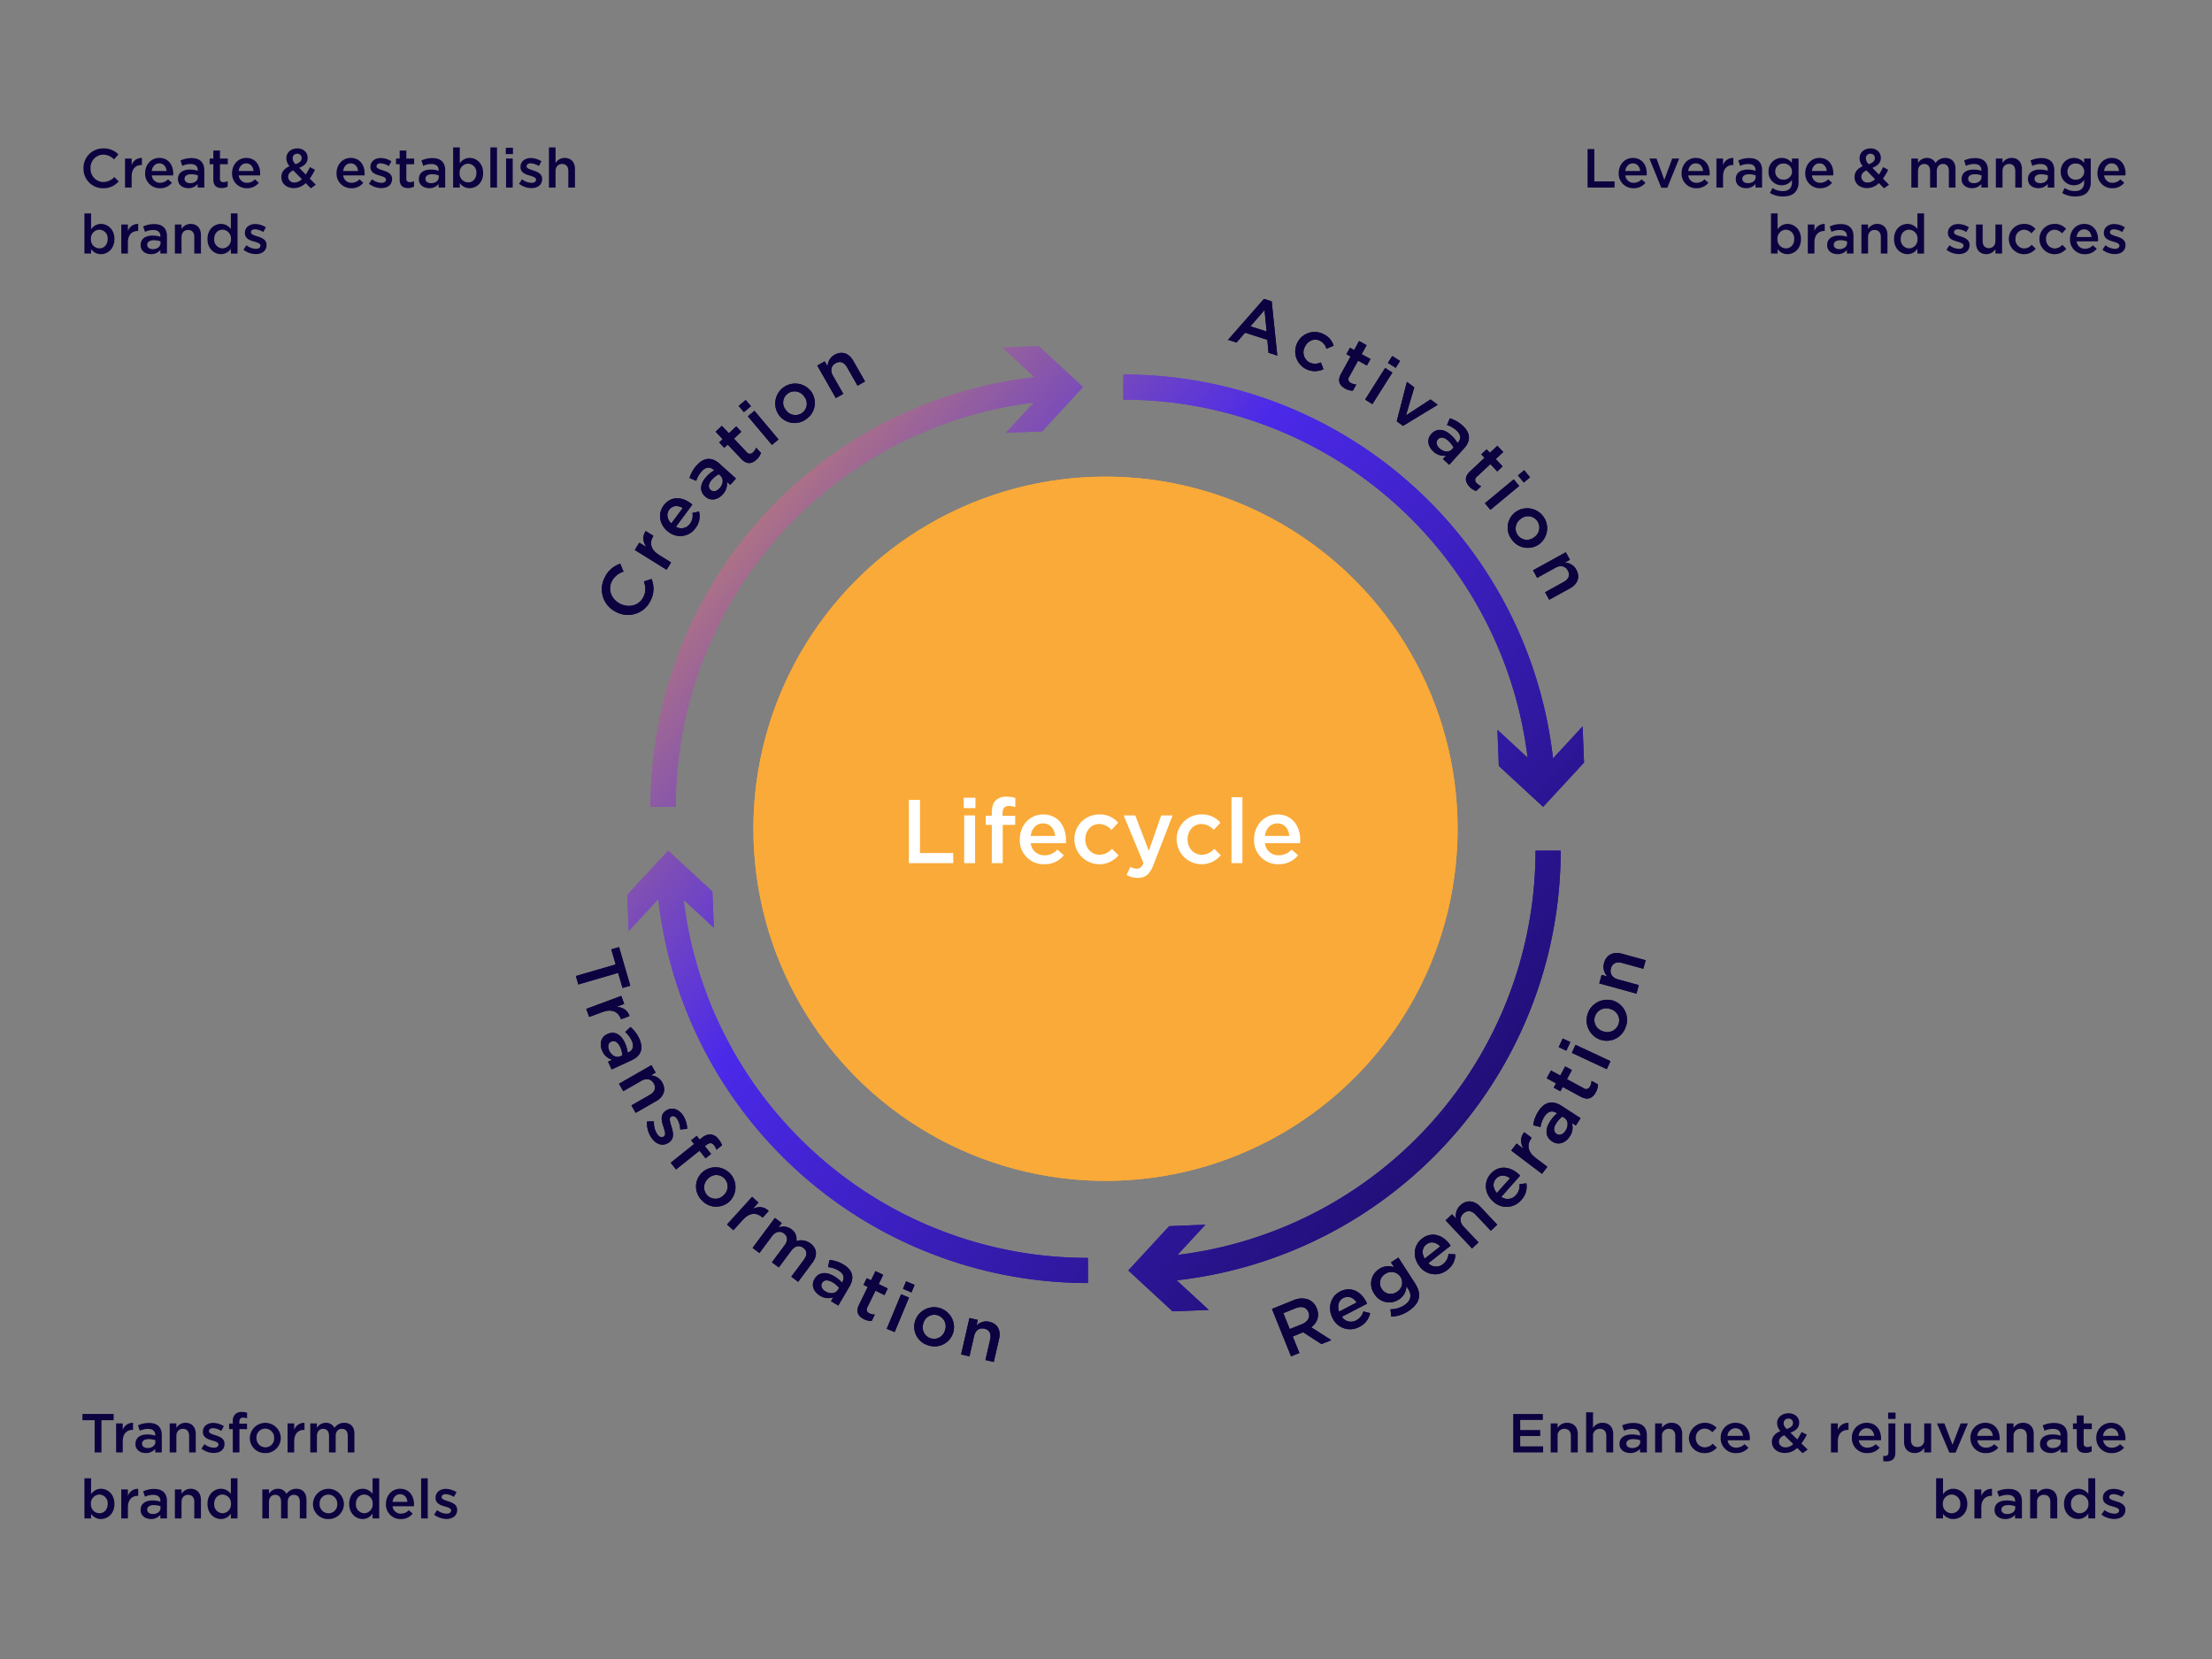 <svg xmlns="http://www.w3.org/2000/svg" xmlns:xlink="http://www.w3.org/1999/xlink" viewBox="0 0 1024 768"><rect x="0" y="0" width="1024" height="768" fill="#808080" stroke="none"/><defs><style>.cls-1{fill:#0d0240;}.cls-2{fill:#faaa38;}.cls-3{fill:url(#Unbenannter_Verlauf_26);}.cls-4{fill:#fff;}</style><linearGradient id="Unbenannter_Verlauf_26" x1="774.626" y1="606.459" x2="259.021" y2="169.315" gradientUnits="userSpaceOnUse"><stop offset="0" stop-color="#0d0240"/><stop offset="0.077" stop-color="#150757"/><stop offset="0.444" stop-color="#3c1fbf"/><stop offset="0.608" stop-color="#4b29e9"/><stop offset="1" stop-color="#faaa38"/></linearGradient></defs><title>brand lifecyle 1</title><g id="Ebene_2" data-name="Ebene 2"><path class="cls-1" d="M700.5,654.555h13.732v2.8H703.751v4.632h9.287v2.8h-9.287v4.785h10.61v2.8H700.5Z"/><path class="cls-1" d="M717.855,658.933h3.2v2.087a5.069,5.069,0,0,1,4.366-2.367c3.149,0,4.975,2.036,4.975,5.167v8.551h-3.2v-7.635c0-2.087-1.085-3.284-2.989-3.284a3.042,3.042,0,0,0-3.15,3.335v7.584h-3.2Z"/><path class="cls-1" d="M734.26,653.792h3.2v7.228a5.07,5.07,0,0,1,4.367-2.367c3.148,0,4.974,2.036,4.974,5.167v8.551h-3.2v-7.635c0-2.087-1.085-3.284-2.989-3.284a3.042,3.042,0,0,0-3.15,3.335v7.584h-3.2Z"/><path class="cls-1" d="M759.212,672.371v-1.654a5.739,5.739,0,0,1-4.524,1.934c-2.645,0-4.974-1.451-4.974-4.148v-.051c0-2.978,2.408-4.4,5.663-4.4a12.185,12.185,0,0,1,3.863.56v-.255c0-1.858-1.218-2.876-3.441-2.876a10.057,10.057,0,0,0-4,.84l-.873-2.469a12.374,12.374,0,0,1,5.319-1.12c4.128,0,6.138,2.087,6.138,5.676v7.966Zm.081-5.625a9.487,9.487,0,0,0-3.2-.534c-2.01,0-3.2.789-3.2,2.087v.051c0,1.272,1.191,1.985,2.7,1.985,2.117,0,3.705-1.145,3.705-2.825Z"/><path class="cls-1" d="M766.2,658.933h3.2v2.087a5.066,5.066,0,0,1,4.366-2.367c3.149,0,4.975,2.036,4.975,5.167v8.551h-3.2v-7.635c0-2.087-1.085-3.284-2.99-3.284a3.042,3.042,0,0,0-3.149,3.335v7.584h-3.2Z"/><path class="cls-1" d="M781.837,665.728v-.05a7.446,7.446,0,0,1,12.833-4.709l-1.984,2.062a4.771,4.771,0,0,0-3.625-1.68,4.1,4.1,0,0,0-4.021,4.276v.051A4.158,4.158,0,0,0,789.22,670a4.992,4.992,0,0,0,3.624-1.679l1.932,1.832a7.18,7.18,0,0,1-5.715,2.52A7,7,0,0,1,781.837,665.728Z"/><path class="cls-1" d="M796.55,665.7v-.051a6.787,6.787,0,0,1,6.828-7c4.444,0,6.693,3.36,6.693,7.228,0,.28-.026.56-.053.865H799.753a3.852,3.852,0,0,0,4.021,3.411,5.165,5.165,0,0,0,3.783-1.6l1.879,1.6a7.179,7.179,0,0,1-5.715,2.52A6.84,6.84,0,0,1,796.55,665.7Zm10.346-.993c-.212-1.985-1.429-3.537-3.545-3.537a3.712,3.712,0,0,0-3.625,3.537Z"/><path class="cls-1" d="M831.981,670.31a8.3,8.3,0,0,1-5.688,2.316c-3.44,0-6.033-2.011-6.033-5.091v-.05c0-2.291,1.4-3.945,3.943-4.989a5.659,5.659,0,0,1-1.535-3.716v-.051c0-2.392,2.01-4.479,5.318-4.479,2.936,0,4.921,1.909,4.921,4.3v.051c0,2.342-1.613,3.742-4.074,4.632l3.174,3.105a25.444,25.444,0,0,0,1.985-3.435l2.461,1.247a28.008,28.008,0,0,1-2.514,4.072l2.91,2.851-2.407,1.654Zm-1.852-1.833L826,664.43c-1.72.713-2.461,1.808-2.461,2.953v.051c0,1.5,1.3,2.6,3.095,2.6A5.191,5.191,0,0,0,830.129,668.477Zm-.106-9.7v-.051a1.97,1.97,0,0,0-2.116-2.01,2.064,2.064,0,0,0-2.2,2.138v.051c0,.89.37,1.552,1.4,2.647C829.018,660.893,830.023,660.053,830.023,658.78Z"/><path class="cls-1" d="M847.593,658.933h3.2v3.029a4.947,4.947,0,0,1,4.948-3.283v3.257h-.186c-2.8,0-4.762,1.756-4.762,5.32v5.115h-3.2Z"/><path class="cls-1" d="M857.279,665.7v-.051a6.787,6.787,0,0,1,6.827-7c4.444,0,6.693,3.36,6.693,7.228,0,.28-.026.56-.052.865H860.481a3.853,3.853,0,0,0,4.022,3.411,5.168,5.168,0,0,0,3.783-1.6l1.879,1.6a7.182,7.182,0,0,1-5.715,2.52A6.84,6.84,0,0,1,857.279,665.7Zm10.346-.993c-.212-1.985-1.429-3.537-3.545-3.537a3.712,3.712,0,0,0-3.625,3.537Z"/><path class="cls-1" d="M871.806,676.393v-2.469a5.607,5.607,0,0,0,.9.076c.9,0,1.508-.458,1.508-1.629V658.933h3.2V672.55c0,2.723-1.455,3.97-4.075,3.97A9.364,9.364,0,0,1,871.806,676.393Zm2.276-22.448h3.439v2.926h-3.439Z"/><path class="cls-1" d="M881.438,667.485v-8.552h3.2v7.636c0,2.087,1.085,3.283,2.989,3.283a3.041,3.041,0,0,0,3.15-3.335v-7.584h3.2v13.438h-3.2v-2.087a5.066,5.066,0,0,1-4.366,2.367C883.263,672.651,881.438,670.615,881.438,667.485Z"/><path class="cls-1" d="M896.679,658.933h3.441l3.757,9.875,3.783-9.875h3.36l-5.715,13.54h-2.884Z"/><path class="cls-1" d="M912.185,665.7v-.051a6.787,6.787,0,0,1,6.827-7c4.445,0,6.694,3.36,6.694,7.228,0,.28-.027.56-.053.865H915.387a3.853,3.853,0,0,0,4.022,3.411,5.167,5.167,0,0,0,3.783-1.6l1.879,1.6a7.181,7.181,0,0,1-5.715,2.52A6.84,6.84,0,0,1,912.185,665.7Zm10.346-.993c-.212-1.985-1.429-3.537-3.545-3.537a3.712,3.712,0,0,0-3.625,3.537Z"/><path class="cls-1" d="M928.935,658.933h3.2v2.087a5.07,5.07,0,0,1,4.367-2.367c3.148,0,4.974,2.036,4.974,5.167v8.551h-3.2v-7.635c0-2.087-1.085-3.284-2.989-3.284a3.042,3.042,0,0,0-3.15,3.335v7.584h-3.2Z"/><path class="cls-1" d="M953.887,672.371v-1.654a5.739,5.739,0,0,1-4.524,1.934c-2.646,0-4.974-1.451-4.974-4.148v-.051c0-2.978,2.407-4.4,5.662-4.4a12.175,12.175,0,0,1,3.863.56v-.255c0-1.858-1.217-2.876-3.44-2.876a10.057,10.057,0,0,0-4,.84l-.873-2.469a12.37,12.37,0,0,1,5.318-1.12c4.128,0,6.139,2.087,6.139,5.676v7.966Zm.08-5.625a9.48,9.48,0,0,0-3.2-.534c-2.011,0-3.2.789-3.2,2.087v.051c0,1.272,1.19,1.985,2.7,1.985,2.116,0,3.7-1.145,3.7-2.825Z"/><path class="cls-1" d="M961.4,668.656V661.58H959.63v-2.647H961.4v-3.691h3.2v3.691h3.757v2.647h-3.757v6.592a1.5,1.5,0,0,0,1.72,1.68,4.435,4.435,0,0,0,1.984-.459v2.52a5.776,5.776,0,0,1-2.884.687C963.07,672.6,961.4,671.608,961.4,668.656Z"/><path class="cls-1" d="M970.426,665.7v-.051a6.787,6.787,0,0,1,6.827-7c4.445,0,6.694,3.36,6.694,7.228,0,.28-.027.56-.053.865H973.628a3.853,3.853,0,0,0,4.022,3.411,5.167,5.167,0,0,0,3.783-1.6l1.879,1.6a7.179,7.179,0,0,1-5.715,2.52A6.84,6.84,0,0,1,970.426,665.7Zm10.346-.993c-.212-1.985-1.429-3.537-3.546-3.537a3.711,3.711,0,0,0-3.624,3.537Z"/><path class="cls-1" d="M899.483,700.832v2.087h-3.2v-18.58h3.2v7.381a5.63,5.63,0,0,1,4.736-2.52c3.308,0,6.509,2.52,6.509,6.974v.051c0,4.454-3.175,6.974-6.509,6.974A5.758,5.758,0,0,1,899.483,700.832Zm7.991-4.607v-.051a4.045,4.045,0,0,0-4-4.3,4.121,4.121,0,0,0-4.075,4.3v.051a4.106,4.106,0,0,0,4.075,4.3A4,4,0,0,0,907.474,696.225Z"/><path class="cls-1" d="M914.011,689.48h3.2v3.029a4.95,4.95,0,0,1,4.949-3.283v3.258h-.186c-2.805,0-4.763,1.756-4.763,5.319v5.116h-3.2Z"/><path class="cls-1" d="M932.824,702.919v-1.655A5.737,5.737,0,0,1,928.3,703.2c-2.645,0-4.973-1.451-4.973-4.149V699c0-2.978,2.407-4.4,5.662-4.4a12.185,12.185,0,0,1,3.863.56V694.9c0-1.859-1.218-2.876-3.44-2.876a10.033,10.033,0,0,0-3.995.84l-.873-2.469a12.373,12.373,0,0,1,5.318-1.12c4.128,0,6.139,2.087,6.139,5.675v7.967Zm.08-5.625a9.48,9.48,0,0,0-3.2-.534c-2.011,0-3.2.789-3.2,2.086v.051c0,1.273,1.19,1.986,2.7,1.986,2.116,0,3.7-1.146,3.7-2.826Z"/><path class="cls-1" d="M939.811,689.48h3.2v2.087a5.071,5.071,0,0,1,4.366-2.367c3.149,0,4.975,2.037,4.975,5.167v8.552h-3.2v-7.635c0-2.088-1.085-3.284-2.989-3.284a3.041,3.041,0,0,0-3.15,3.334v7.585h-3.2Z"/><path class="cls-1" d="M955.5,696.225v-.051c0-4.454,3.148-6.974,6.482-6.974a5.846,5.846,0,0,1,4.762,2.367v-7.228h3.2v18.58h-3.2v-2.24a5.643,5.643,0,0,1-4.762,2.52C958.7,703.2,955.5,700.679,955.5,696.225Zm11.3,0v-.051a4.1,4.1,0,0,0-4.048-4.3,4.006,4.006,0,0,0-4.022,4.3v.051a4.066,4.066,0,0,0,4.022,4.3A4.116,4.116,0,0,0,966.8,696.225Z"/><path class="cls-1" d="M972.808,701.162l1.429-2.087a8.028,8.028,0,0,0,4.577,1.655c1.376,0,2.17-.56,2.17-1.451v-.051c0-1.043-1.481-1.4-3.122-1.883-2.064-.56-4.365-1.374-4.365-3.945v-.051c0-2.545,2.2-4.1,4.973-4.1a9.963,9.963,0,0,1,5.133,1.527l-1.269,2.189a8.331,8.331,0,0,0-3.943-1.272c-1.244,0-1.958.56-1.958,1.348v.052c0,.967,1.508,1.374,3.149,1.883,2.037.611,4.338,1.5,4.338,3.919v.052c0,2.824-2.275,4.224-5.185,4.224A10.06,10.06,0,0,1,972.808,701.162Z"/><path class="cls-1" d="M734.934,69.011h3.13V83.976h9.366v2.851h-12.5Z"/><path class="cls-1" d="M749.342,80.159v-.051c0-3.844,2.724-7,6.567-7,4.276,0,6.439,3.359,6.439,7.228,0,.28-.025.56-.051.865h-9.875a3.752,3.752,0,0,0,3.869,3.411,4.877,4.877,0,0,0,3.639-1.6l1.807,1.6a6.8,6.8,0,0,1-5.5,2.519A6.7,6.7,0,0,1,749.342,80.159Zm9.952-.993c-.2-1.985-1.374-3.538-3.411-3.538-1.883,0-3.207,1.451-3.487,3.538Z"/><path class="cls-1" d="M763.547,73.388h3.309l3.614,9.876,3.64-9.876h3.232l-5.5,13.541H769.07Z"/><path class="cls-1" d="M778.463,80.159v-.051c0-3.844,2.724-7,6.567-7,4.276,0,6.439,3.359,6.439,7.228,0,.28-.025.56-.05.865h-9.875a3.75,3.75,0,0,0,3.868,3.411,4.877,4.877,0,0,0,3.639-1.6l1.807,1.6a6.8,6.8,0,0,1-5.5,2.519A6.7,6.7,0,0,1,778.463,80.159Zm9.952-.993c-.2-1.985-1.374-3.538-3.411-3.538-1.883,0-3.207,1.451-3.487,3.538Z"/><path class="cls-1" d="M794.577,73.388h3.079v3.029a4.765,4.765,0,0,1,4.76-3.283v3.258h-.178c-2.7,0-4.582,1.756-4.582,5.319v5.116h-3.079Z"/><path class="cls-1" d="M812.674,86.827V85.173a5.431,5.431,0,0,1-4.352,1.934c-2.545,0-4.784-1.451-4.784-4.149v-.05c0-2.978,2.315-4.4,5.446-4.4a11.31,11.31,0,0,1,3.716.56V78.81c0-1.859-1.171-2.876-3.309-2.876a9.344,9.344,0,0,0-3.844.84l-.839-2.469a11.52,11.52,0,0,1,5.116-1.12c3.971,0,5.9,2.087,5.9,5.676v7.966Zm.077-5.625a8.811,8.811,0,0,0-3.08-.534c-1.934,0-3.08.789-3.08,2.087v.05c0,1.273,1.146,1.986,2.6,1.986,2.036,0,3.564-1.146,3.564-2.825Z"/><path class="cls-1" d="M819.372,89.346l1.144-2.315a8.754,8.754,0,0,0,4.785,1.425c2.749,0,4.251-1.425,4.251-4.123V83.289a5.629,5.629,0,0,1-4.734,2.469,6.039,6.039,0,0,1-6.108-6.287v-.05a6.059,6.059,0,0,1,6.108-6.312,5.8,5.8,0,0,1,4.709,2.29V73.388h3.079v10.69a6.874,6.874,0,0,1-1.705,5.065c-1.222,1.222-3.106,1.807-5.523,1.807A11.57,11.57,0,0,1,819.372,89.346Zm10.206-9.875v-.05a3.759,3.759,0,0,0-3.946-3.717,3.631,3.631,0,0,0-3.817,3.691v.051a3.665,3.665,0,0,0,3.817,3.716A3.77,3.77,0,0,0,829.578,79.471Z"/><path class="cls-1" d="M835.714,80.159v-.051c0-3.844,2.724-7,6.567-7,4.276,0,6.439,3.359,6.439,7.228,0,.28-.025.56-.05.865h-9.876a3.752,3.752,0,0,0,3.869,3.411,4.877,4.877,0,0,0,3.639-1.6l1.807,1.6a6.8,6.8,0,0,1-5.5,2.519A6.7,6.7,0,0,1,835.714,80.159Zm9.952-.993c-.2-1.985-1.374-3.538-3.411-3.538-1.883,0-3.207,1.451-3.487,3.538Z"/><path class="cls-1" d="M869.8,84.765a7.829,7.829,0,0,1-5.471,2.316c-3.309,0-5.8-2.01-5.8-5.09V81.94c0-2.29,1.35-3.945,3.793-4.989a5.776,5.776,0,0,1-1.477-3.715v-.051c0-2.393,1.935-4.48,5.117-4.48,2.825,0,4.733,1.909,4.733,4.3v.05c0,2.342-1.553,3.742-3.919,4.633l3.054,3.105a25.83,25.83,0,0,0,1.909-3.436l2.367,1.247a28.224,28.224,0,0,1-2.418,4.073l2.8,2.85-2.316,1.654Zm-1.781-1.832-3.971-4.047c-1.654.713-2.367,1.807-2.367,2.952v.051a2.713,2.713,0,0,0,2.979,2.6A4.912,4.912,0,0,0,868.016,82.933Zm-.1-9.7v-.051a1.932,1.932,0,0,0-2.037-2.011,2.024,2.024,0,0,0-2.113,2.138v.051a3.777,3.777,0,0,0,1.35,2.647C866.947,75.348,867.915,74.508,867.915,73.236Z"/><path class="cls-1" d="M884.818,73.388H887.9v2.037a4.814,4.814,0,0,1,4.1-2.316,4.227,4.227,0,0,1,4,2.366,5.486,5.486,0,0,1,4.555-2.366c2.928,0,4.709,1.858,4.709,5.141v8.577h-3.08V79.192c0-2.138-.992-3.284-2.722-3.284-1.68,0-2.876,1.171-2.876,3.334v7.585H893.5V79.166c0-2.087-1.018-3.258-2.724-3.258s-2.876,1.273-2.876,3.36v7.559h-3.079Z"/><path class="cls-1" d="M917.222,86.827V85.173a5.431,5.431,0,0,1-4.352,1.934c-2.545,0-4.785-1.451-4.785-4.149v-.05c0-2.978,2.316-4.4,5.447-4.4a11.31,11.31,0,0,1,3.716.56V78.81c0-1.859-1.171-2.876-3.309-2.876a9.344,9.344,0,0,0-3.844.84l-.84-2.469a11.528,11.528,0,0,1,5.117-1.12c3.97,0,5.9,2.087,5.9,5.676v7.966ZM917.3,81.2a8.8,8.8,0,0,0-3.079-.534c-1.934,0-3.08.789-3.08,2.087v.05c0,1.273,1.146,1.986,2.6,1.986,2.036,0,3.563-1.146,3.563-2.825Z"/><path class="cls-1" d="M923.944,73.388h3.079v2.087a4.836,4.836,0,0,1,4.2-2.366c3.029,0,4.784,2.036,4.784,5.166v8.552h-3.079V79.192c0-2.088-1.044-3.284-2.876-3.284-1.782,0-3.029,1.248-3.029,3.334v7.585h-3.079Z"/><path class="cls-1" d="M947.948,86.827V85.173a5.433,5.433,0,0,1-4.353,1.934c-2.545,0-4.784-1.451-4.784-4.149v-.05c0-2.978,2.316-4.4,5.446-4.4a11.31,11.31,0,0,1,3.716.56V78.81c0-1.859-1.171-2.876-3.308-2.876a9.344,9.344,0,0,0-3.844.84l-.84-2.469a11.526,11.526,0,0,1,5.116-1.12c3.971,0,5.9,2.087,5.9,5.676v7.966Zm.076-5.625a8.8,8.8,0,0,0-3.079-.534c-1.935,0-3.08.789-3.08,2.087v.05c0,1.273,1.145,1.986,2.6,1.986,2.036,0,3.563-1.146,3.563-2.825Z"/><path class="cls-1" d="M954.644,89.346l1.146-2.315a8.746,8.746,0,0,0,4.784,1.425c2.749,0,4.251-1.425,4.251-4.123V83.289a5.63,5.63,0,0,1-4.735,2.469,6.039,6.039,0,0,1-6.108-6.287v-.05a6.06,6.06,0,0,1,6.108-6.312A5.8,5.8,0,0,1,964.8,75.4V73.388h3.079v10.69a6.87,6.87,0,0,1-1.705,5.065c-1.221,1.222-3.105,1.807-5.523,1.807A11.573,11.573,0,0,1,954.644,89.346Zm10.206-9.875v-.05a3.758,3.758,0,0,0-3.945-3.717,3.631,3.631,0,0,0-3.818,3.691v.051a3.666,3.666,0,0,0,3.818,3.716A3.769,3.769,0,0,0,964.85,79.471Z"/><path class="cls-1" d="M970.987,80.159v-.051c0-3.844,2.724-7,6.566-7,4.277,0,6.44,3.359,6.44,7.228,0,.28-.026.56-.051.865h-9.875a3.751,3.751,0,0,0,3.868,3.411,4.881,4.881,0,0,0,3.64-1.6l1.806,1.6a6.8,6.8,0,0,1-5.5,2.519A6.7,6.7,0,0,1,970.987,80.159Zm9.951-.993c-.2-1.985-1.374-3.538-3.41-3.538-1.884,0-3.207,1.451-3.487,3.538Z"/><path class="cls-1" d="M822.908,115.287v2.087h-3.079V98.8h3.079v7.381a5.367,5.367,0,0,1,4.555-2.52c3.182,0,6.262,2.52,6.262,6.974v.05c0,4.455-3.055,6.974-6.262,6.974A5.477,5.477,0,0,1,822.908,115.287Zm7.686-4.607v-.05a3.98,3.98,0,0,0-3.842-4.3,4.053,4.053,0,0,0-3.92,4.3v.05a4.037,4.037,0,0,0,3.92,4.3C828.864,114.982,830.594,113.327,830.594,110.68Z"/><path class="cls-1" d="M836.884,103.936h3.079v3.029a4.765,4.765,0,0,1,4.76-3.284v3.258h-.178c-2.7,0-4.582,1.756-4.582,5.32v5.115h-3.079Z"/><path class="cls-1" d="M854.982,117.374V115.72a5.432,5.432,0,0,1-4.353,1.934c-2.544,0-4.785-1.451-4.785-4.148v-.051c0-2.978,2.317-4.4,5.448-4.4a11.308,11.308,0,0,1,3.715.56v-.255c0-1.858-1.171-2.876-3.308-2.876a9.36,9.36,0,0,0-3.844.84l-.84-2.469a11.526,11.526,0,0,1,5.116-1.12c3.971,0,5.9,2.087,5.9,5.676v7.966Zm.076-5.625a8.809,8.809,0,0,0-3.079-.534c-1.934,0-3.08.789-3.08,2.087v.051c0,1.272,1.146,1.985,2.6,1.985,2.036,0,3.563-1.145,3.563-2.825Z"/><path class="cls-1" d="M861.7,103.936h3.079v2.087a4.834,4.834,0,0,1,4.2-2.367c3.028,0,4.784,2.036,4.784,5.167v8.551h-3.079v-7.635c0-2.087-1.044-3.284-2.876-3.284-1.782,0-3.029,1.247-3.029,3.335v7.584H861.7Z"/><path class="cls-1" d="M876.8,110.68v-.05c0-4.454,3.03-6.974,6.236-6.974a5.563,5.563,0,0,1,4.582,2.367V98.8H890.7v18.579h-3.079v-2.239a5.382,5.382,0,0,1-4.582,2.519C879.879,117.654,876.8,115.135,876.8,110.68Zm10.869,0v-.05a4.034,4.034,0,0,0-3.895-4.3c-2.112,0-3.868,1.629-3.868,4.3v.05a4,4,0,0,0,3.868,4.3A4.049,4.049,0,0,0,887.668,110.68Z"/><path class="cls-1" d="M901.085,115.618l1.374-2.087a7.546,7.546,0,0,0,4.4,1.654c1.324,0,2.087-.56,2.087-1.45v-.051c0-1.044-1.425-1.4-3-1.883-1.985-.56-4.2-1.375-4.2-3.946v-.05c0-2.546,2.112-4.1,4.784-4.1a9.313,9.313,0,0,1,4.938,1.527l-1.221,2.189a7.8,7.8,0,0,0-3.793-1.273c-1.2,0-1.883.56-1.883,1.349v.051c0,.967,1.45,1.374,3.028,1.883,1.96.611,4.174,1.5,4.174,3.92v.051c0,2.825-2.188,4.225-4.988,4.225A9.435,9.435,0,0,1,901.085,115.618Z"/><path class="cls-1" d="M914.753,112.488v-8.552h3.081v7.636c0,2.087,1.044,3.283,2.876,3.283,1.781,0,3.028-1.247,3.028-3.335v-7.584h3.08v13.438h-3.08v-2.087a4.834,4.834,0,0,1-4.2,2.367C916.51,117.654,914.753,115.618,914.753,112.488Z"/><path class="cls-1" d="M929.952,110.731v-.051a6.93,6.93,0,0,1,6.973-7.024,6.71,6.71,0,0,1,5.37,2.316l-1.908,2.062a4.521,4.521,0,0,0-3.487-1.68,4.033,4.033,0,0,0-3.868,4.276v.05a4.088,4.088,0,0,0,4.02,4.327,4.73,4.73,0,0,0,3.488-1.68l1.857,1.833a7.045,7.045,0,0,1-12.445-4.429Z"/><path class="cls-1" d="M944.105,110.731v-.051a6.93,6.93,0,0,1,6.974-7.024,6.71,6.71,0,0,1,5.37,2.316l-1.908,2.062a4.525,4.525,0,0,0-3.488-1.68,4.033,4.033,0,0,0-3.869,4.276v.05a4.089,4.089,0,0,0,4.022,4.327,4.728,4.728,0,0,0,3.487-1.68l1.858,1.833a7.046,7.046,0,0,1-12.446-4.429Z"/><path class="cls-1" d="M958.258,110.706v-.051c0-3.843,2.724-7,6.567-7,4.276,0,6.439,3.359,6.439,7.228,0,.28-.025.56-.051.865h-9.875a3.752,3.752,0,0,0,3.869,3.411,4.877,4.877,0,0,0,3.639-1.6l1.807,1.6a6.8,6.8,0,0,1-5.5,2.52A6.705,6.705,0,0,1,958.258,110.706Zm9.952-.993c-.2-1.985-1.374-3.537-3.411-3.537-1.883,0-3.207,1.45-3.487,3.537Z"/><path class="cls-1" d="M973.278,115.618l1.374-2.087a7.546,7.546,0,0,0,4.4,1.654c1.324,0,2.087-.56,2.087-1.45v-.051c0-1.044-1.425-1.4-3-1.883-1.985-.56-4.2-1.375-4.2-3.946v-.05c0-2.546,2.112-4.1,4.784-4.1a9.317,9.317,0,0,1,4.939,1.527l-1.222,2.189a7.8,7.8,0,0,0-3.793-1.273c-1.2,0-1.883.56-1.883,1.349v.051c0,.967,1.45,1.374,3.029,1.883,1.959.611,4.173,1.5,4.173,3.92v.051c0,2.825-2.188,4.225-4.988,4.225A9.437,9.437,0,0,1,973.278,115.618Z"/><path class="cls-1" d="M38.651,77.97v-.051a9.016,9.016,0,0,1,9.187-9.214,9.286,9.286,0,0,1,6.974,2.775L52.8,73.8a7.081,7.081,0,0,0-4.988-2.215,5.981,5.981,0,0,0-5.879,6.287v.051a6.025,6.025,0,0,0,5.879,6.337,6.98,6.98,0,0,0,5.116-2.316l2.011,2.036a9.193,9.193,0,0,1-7.229,3.157A8.96,8.96,0,0,1,38.651,77.97Z"/><path class="cls-1" d="M57.87,73.388h3.079v3.029a4.765,4.765,0,0,1,4.76-3.283v3.258h-.178c-2.7,0-4.582,1.756-4.582,5.319v5.116H57.87Z"/><path class="cls-1" d="M67.187,80.159v-.051c0-3.844,2.724-7,6.566-7,4.277,0,6.44,3.359,6.44,7.228,0,.28-.025.56-.051.865H70.266a3.752,3.752,0,0,0,3.869,3.411,4.879,4.879,0,0,0,3.64-1.6l1.807,1.6a6.8,6.8,0,0,1-5.5,2.52A6.706,6.706,0,0,1,67.187,80.159Zm9.951-.993c-.2-1.985-1.374-3.538-3.41-3.538-1.884,0-3.207,1.451-3.487,3.538Z"/><path class="cls-1" d="M91.521,86.827V85.173a5.431,5.431,0,0,1-4.352,1.934c-2.545,0-4.786-1.451-4.786-4.149v-.05c0-2.978,2.317-4.4,5.448-4.4a11.3,11.3,0,0,1,3.715.56V78.81c0-1.858-1.17-2.877-3.308-2.877a9.344,9.344,0,0,0-3.844.841l-.84-2.469a11.526,11.526,0,0,1,5.116-1.12c3.971,0,5.905,2.087,5.905,5.676v7.966ZM91.6,81.2a8.809,8.809,0,0,0-3.079-.534c-1.934,0-3.08.789-3.08,2.087v.05c0,1.273,1.146,1.986,2.6,1.986,2.036,0,3.563-1.146,3.563-2.825Z"/><path class="cls-1" d="M98.752,83.111V76.035H97.046V73.388h1.706V69.7h3.08v3.69h3.614v2.647h-3.614v6.592a1.466,1.466,0,0,0,1.654,1.68,4.134,4.134,0,0,0,1.909-.458v2.52a5.389,5.389,0,0,1-2.774.687C100.355,87.056,98.752,86.063,98.752,83.111Z"/><path class="cls-1" d="M107.433,80.159v-.051c0-3.844,2.724-7,6.567-7,4.276,0,6.439,3.359,6.439,7.228,0,.28-.025.56-.051.865h-9.876a3.752,3.752,0,0,0,3.869,3.411,4.879,4.879,0,0,0,3.64-1.6l1.807,1.6a6.8,6.8,0,0,1-5.5,2.52A6.706,6.706,0,0,1,107.433,80.159Zm9.951-.993c-.2-1.985-1.374-3.538-3.41-3.538-1.884,0-3.207,1.451-3.487,3.538Z"/><path class="cls-1" d="M141.516,84.765a7.829,7.829,0,0,1-5.471,2.316c-3.309,0-5.8-2.01-5.8-5.09V81.94c0-2.29,1.349-3.945,3.793-4.988a5.78,5.78,0,0,1-1.477-3.716v-.051c0-2.393,1.935-4.48,5.116-4.48,2.826,0,4.734,1.909,4.734,4.3v.05c0,2.342-1.553,3.742-3.919,4.633l3.054,3.105a25.83,25.83,0,0,0,1.909-3.436l2.367,1.247a28.224,28.224,0,0,1-2.418,4.073l2.8,2.85-2.317,1.654Zm-1.781-1.832-3.971-4.047c-1.654.712-2.367,1.807-2.367,2.953v.05a2.712,2.712,0,0,0,2.979,2.6A4.915,4.915,0,0,0,139.735,82.933Zm-.1-9.7v-.051a1.931,1.931,0,0,0-2.037-2.011,2.024,2.024,0,0,0-2.112,2.138v.051a3.772,3.772,0,0,0,1.35,2.647C138.666,75.348,139.633,74.509,139.633,73.236Z"/><path class="cls-1" d="M155.8,80.159v-.051c0-3.844,2.724-7,6.567-7,4.276,0,6.439,3.359,6.439,7.228,0,.28-.025.56-.051.865h-9.875a3.752,3.752,0,0,0,3.869,3.411,4.877,4.877,0,0,0,3.639-1.6l1.807,1.6a6.8,6.8,0,0,1-5.5,2.52A6.706,6.706,0,0,1,155.8,80.159Zm9.952-.993c-.2-1.985-1.374-3.538-3.411-3.538-1.883,0-3.207,1.451-3.487,3.538Z"/><path class="cls-1" d="M170.818,85.071l1.374-2.087a7.546,7.546,0,0,0,4.4,1.654c1.324,0,2.087-.56,2.087-1.451v-.05c0-1.044-1.425-1.4-3-1.884-1.985-.56-4.2-1.374-4.2-3.945v-.051c0-2.545,2.112-4.1,4.784-4.1a9.326,9.326,0,0,1,4.939,1.527l-1.222,2.189a7.8,7.8,0,0,0-3.793-1.272c-1.2,0-1.883.56-1.883,1.349V77c0,.967,1.45,1.374,3.029,1.883,1.96.611,4.173,1.5,4.173,3.919v.051c0,2.825-2.188,4.225-4.988,4.225A9.442,9.442,0,0,1,170.818,85.071Z"/><path class="cls-1" d="M185.022,83.111V76.035h-1.7V73.388h1.7V69.7h3.08v3.69h3.614v2.647H188.1v6.592a1.466,1.466,0,0,0,1.654,1.68,4.138,4.138,0,0,0,1.91-.458v2.52a5.39,5.39,0,0,1-2.775.687C186.626,87.056,185.022,86.063,185.022,83.111Z"/><path class="cls-1" d="M203.044,86.827V85.173a5.433,5.433,0,0,1-4.353,1.934c-2.545,0-4.784-1.451-4.784-4.149v-.05c0-2.978,2.315-4.4,5.446-4.4a11.31,11.31,0,0,1,3.716.56V78.81c0-1.858-1.171-2.877-3.309-2.877a9.336,9.336,0,0,0-3.843.841l-.84-2.469a11.52,11.52,0,0,1,5.116-1.12c3.971,0,5.9,2.087,5.9,5.676v7.966Zm.076-5.625a8.8,8.8,0,0,0-3.079-.534c-1.935,0-3.08.789-3.08,2.087v.05c0,1.273,1.145,1.986,2.595,1.986,2.036,0,3.564-1.146,3.564-2.825Z"/><path class="cls-1" d="M212.844,84.74v2.087h-3.079V68.247h3.079v7.381a5.369,5.369,0,0,1,4.557-2.519c3.181,0,6.261,2.519,6.261,6.973v.051c0,4.454-3.055,6.974-6.261,6.974A5.479,5.479,0,0,1,212.844,84.74Zm7.687-4.607v-.051a3.979,3.979,0,0,0-3.843-4.3,4.052,4.052,0,0,0-3.92,4.3v.051a4.037,4.037,0,0,0,3.92,4.3C218.8,84.434,220.531,82.78,220.531,80.133Z"/><path class="cls-1" d="M227,68.247h3.08v18.58H227Z"/><path class="cls-1" d="M234.152,68.4h3.309v2.927h-3.309Zm.127,4.988h3.08V86.827h-3.08Z"/><path class="cls-1" d="M240.287,85.071l1.374-2.087a7.546,7.546,0,0,0,4.4,1.654c1.323,0,2.087-.56,2.087-1.451v-.05c0-1.044-1.425-1.4-3-1.884-1.985-.56-4.2-1.374-4.2-3.945v-.051c0-2.545,2.112-4.1,4.784-4.1a9.32,9.32,0,0,1,4.938,1.527l-1.221,2.189a7.8,7.8,0,0,0-3.793-1.272c-1.2,0-1.883.56-1.883,1.349V77c0,.967,1.45,1.374,3.028,1.883,1.96.611,4.174,1.5,4.174,3.919v.051c0,2.825-2.188,4.225-4.988,4.225A9.44,9.44,0,0,1,240.287,85.071Z"/><path class="cls-1" d="M254.11,68.247h3.079v7.228a4.836,4.836,0,0,1,4.2-2.366c3.029,0,4.784,2.036,4.784,5.166v8.552h-3.079V79.191c0-2.087-1.044-3.283-2.876-3.283-1.782,0-3.029,1.247-3.029,3.334v7.585H254.11Z"/><path class="cls-1" d="M42.163,115.287v2.087H39.084V98.8h3.079v7.381a5.368,5.368,0,0,1,4.556-2.52c3.181,0,6.261,2.52,6.261,6.974v.05c0,4.455-3.055,6.974-6.261,6.974A5.476,5.476,0,0,1,42.163,115.287Zm7.686-4.607v-.05a3.98,3.98,0,0,0-3.843-4.3,4.053,4.053,0,0,0-3.92,4.3v.05a4.037,4.037,0,0,0,3.92,4.3C48.119,114.982,49.849,113.327,49.849,110.68Z"/><path class="cls-1" d="M56.139,103.936h3.079v3.029a4.765,4.765,0,0,1,4.76-3.284v3.258H63.8c-2.7,0-4.582,1.756-4.582,5.32v5.115H56.139Z"/><path class="cls-1" d="M74.237,117.374V115.72a5.433,5.433,0,0,1-4.353,1.934c-2.545,0-4.784-1.451-4.784-4.148v-.051c0-2.978,2.316-4.4,5.446-4.4a11.31,11.31,0,0,1,3.716.56v-.255c0-1.858-1.171-2.876-3.308-2.876a9.36,9.36,0,0,0-3.844.84l-.84-2.469a11.526,11.526,0,0,1,5.116-1.12c3.971,0,5.905,2.087,5.905,5.676v7.966Zm.076-5.625a8.8,8.8,0,0,0-3.079-.534c-1.935,0-3.08.789-3.08,2.087v.051c0,1.273,1.145,1.985,2.6,1.985,2.036,0,3.563-1.145,3.563-2.825Z"/><path class="cls-1" d="M80.959,103.936h3.079v2.087a4.836,4.836,0,0,1,4.2-2.367c3.028,0,4.784,2.036,4.784,5.167v8.551H89.943v-7.635c0-2.087-1.044-3.284-2.876-3.284-1.782,0-3.029,1.248-3.029,3.335v7.584H80.959Z"/><path class="cls-1" d="M96.054,110.68v-.05c0-4.454,3.029-6.974,6.236-6.974a5.565,5.565,0,0,1,4.582,2.367V98.8h3.079v18.579h-3.079v-2.239a5.383,5.383,0,0,1-4.582,2.519C99.134,117.654,96.054,115.135,96.054,110.68Zm10.868,0v-.05a4.034,4.034,0,0,0-3.894-4.3c-2.112,0-3.868,1.629-3.868,4.3v.05a4,4,0,0,0,3.868,4.3A4.049,4.049,0,0,0,106.922,110.68Z"/><path class="cls-1" d="M112.7,115.618l1.374-2.087a7.539,7.539,0,0,0,4.4,1.654c1.323,0,2.087-.559,2.087-1.45v-.051c0-1.044-1.425-1.4-3-1.883-1.985-.56-4.2-1.375-4.2-3.946v-.05c0-2.545,2.112-4.1,4.784-4.1a9.311,9.311,0,0,1,4.938,1.527l-1.221,2.189a7.8,7.8,0,0,0-3.793-1.273c-1.2,0-1.883.56-1.883,1.349v.051c0,.967,1.45,1.375,3.028,1.883,1.96.611,4.174,1.5,4.174,3.92v.051c0,2.825-2.188,4.225-4.988,4.225A9.435,9.435,0,0,1,112.7,115.618Z"/><path class="cls-1" d="M43.816,657.456H38.167v-2.9H52.623v2.9H46.972v14.915H43.816Z"/><path class="cls-1" d="M53.746,658.932h3.079v3.029a4.764,4.764,0,0,1,4.76-3.283v3.258h-.178c-2.7,0-4.582,1.756-4.582,5.319v5.116H53.746Z"/><path class="cls-1" d="M71.843,672.371v-1.654a5.431,5.431,0,0,1-4.352,1.934c-2.545,0-4.785-1.451-4.785-4.149v-.051c0-2.978,2.316-4.4,5.447-4.4a11.31,11.31,0,0,1,3.716.56v-.254c0-1.858-1.171-2.877-3.309-2.877a9.344,9.344,0,0,0-3.844.841l-.839-2.47a11.534,11.534,0,0,1,5.116-1.119c3.97,0,5.9,2.087,5.9,5.676v7.966Zm.077-5.625a8.815,8.815,0,0,0-3.08-.534c-1.934,0-3.08.789-3.08,2.087v.05c0,1.273,1.146,1.986,2.6,1.986,2.036,0,3.564-1.146,3.564-2.825Z"/><path class="cls-1" d="M78.565,658.932h3.079v2.087a4.836,4.836,0,0,1,4.2-2.366c3.029,0,4.784,2.036,4.784,5.166v8.552H87.549v-7.636c0-2.087-1.044-3.283-2.876-3.283-1.782,0-3.029,1.247-3.029,3.334v7.585H78.565Z"/><path class="cls-1" d="M93.253,670.615l1.375-2.087a7.546,7.546,0,0,0,4.4,1.654c1.323,0,2.087-.56,2.087-1.451v-.051c0-1.043-1.425-1.4-3-1.883-1.986-.56-4.2-1.374-4.2-3.945V662.8c0-2.545,2.112-4.1,4.784-4.1a9.325,9.325,0,0,1,4.938,1.527l-1.221,2.189a7.8,7.8,0,0,0-3.793-1.272c-1.2,0-1.883.56-1.883,1.349v.051c0,.966,1.45,1.374,3.028,1.883,1.96.611,4.174,1.5,4.174,3.919v.051c0,2.825-2.189,4.225-4.988,4.225A9.443,9.443,0,0,1,93.253,670.615Z"/><path class="cls-1" d="M107.762,661.579h-1.7v-2.57h1.7v-.967a4.568,4.568,0,0,1,1.095-3.335,4.073,4.073,0,0,1,3.029-1.069,8.222,8.222,0,0,1,2.494.357v2.6a5.425,5.425,0,0,0-1.807-.331c-1.171,0-1.781.636-1.781,2.036v.738h3.563v2.545h-3.513v10.792h-3.08Z"/><path class="cls-1" d="M115.655,665.728v-.051a7.167,7.167,0,0,1,14.329-.051v.051a7.027,7.027,0,0,1-7.2,7A6.95,6.95,0,0,1,115.655,665.728Zm11.25,0v-.051a4.154,4.154,0,0,0-4.124-4.327,4.032,4.032,0,0,0-4.046,4.276v.051a4.164,4.164,0,0,0,4.1,4.327A4.053,4.053,0,0,0,126.905,665.728Z"/><path class="cls-1" d="M133.118,658.932H136.2v3.029a4.764,4.764,0,0,1,4.76-3.283v3.258h-.178c-2.7,0-4.582,1.756-4.582,5.319v5.116h-3.079Z"/><path class="cls-1" d="M143.63,658.932h3.08v2.037a4.813,4.813,0,0,1,4.1-2.316,4.226,4.226,0,0,1,4,2.366,5.488,5.488,0,0,1,4.556-2.366c2.928,0,4.709,1.858,4.709,5.141v8.577h-3.08v-7.636c0-2.138-.992-3.283-2.723-3.283-1.679,0-2.876,1.171-2.876,3.334v7.585h-3.08V664.71c0-2.087-1.017-3.258-2.723-3.258s-2.876,1.273-2.876,3.36v7.559h-3.08Z"/><path class="cls-1" d="M42.162,700.831v2.087H39.083V684.339h3.079v7.381a5.367,5.367,0,0,1,4.555-2.52c3.182,0,6.262,2.52,6.262,6.974v.05c0,4.455-3.055,6.974-6.262,6.974A5.475,5.475,0,0,1,42.162,700.831Zm7.686-4.607v-.05a3.979,3.979,0,0,0-3.843-4.3,4.052,4.052,0,0,0-3.919,4.3v.05a4.037,4.037,0,0,0,3.919,4.3C48.118,700.526,49.848,698.871,49.848,696.224Z"/><path class="cls-1" d="M56.138,689.48h3.079v3.029a4.765,4.765,0,0,1,4.76-3.284v3.258H63.8c-2.7,0-4.582,1.756-4.582,5.32v5.115H56.138Z"/><path class="cls-1" d="M74.236,702.918v-1.654a5.432,5.432,0,0,1-4.353,1.934c-2.545,0-4.785-1.451-4.785-4.148V699c0-2.978,2.317-4.4,5.447-4.4a11.31,11.31,0,0,1,3.716.56V694.9c0-1.858-1.171-2.876-3.308-2.876a9.36,9.36,0,0,0-3.844.84l-.84-2.469a11.526,11.526,0,0,1,5.116-1.12c3.971,0,5.905,2.087,5.905,5.676v7.966Zm.076-5.625a8.809,8.809,0,0,0-3.079-.534c-1.935,0-3.08.789-3.08,2.087v.051c0,1.273,1.145,1.985,2.6,1.985,2.036,0,3.563-1.145,3.563-2.825Z"/><path class="cls-1" d="M80.958,689.48h3.079v2.087a4.834,4.834,0,0,1,4.2-2.367c3.028,0,4.784,2.036,4.784,5.167v8.551H89.942v-7.635c0-2.087-1.044-3.284-2.876-3.284-1.782,0-3.029,1.248-3.029,3.335v7.584H80.958Z"/><path class="cls-1" d="M96.053,696.224v-.05c0-4.454,3.03-6.974,6.236-6.974a5.565,5.565,0,0,1,4.582,2.367v-7.228h3.079v18.579h-3.079v-2.239a5.382,5.382,0,0,1-4.582,2.519C99.133,703.2,96.053,700.679,96.053,696.224Zm10.868,0v-.05a4.033,4.033,0,0,0-3.894-4.3c-2.112,0-3.868,1.629-3.868,4.3v.05a4,4,0,0,0,3.868,4.3A4.049,4.049,0,0,0,106.921,696.224Z"/><path class="cls-1" d="M121.433,689.48h3.079v2.036a4.817,4.817,0,0,1,4.1-2.316,4.225,4.225,0,0,1,4,2.367,5.486,5.486,0,0,1,4.556-2.367c2.927,0,4.709,1.858,4.709,5.141v8.577h-3.08v-7.635c0-2.138-.993-3.284-2.723-3.284-1.68,0-2.876,1.171-2.876,3.335v7.584h-3.08v-7.661c0-2.087-1.018-3.258-2.724-3.258s-2.876,1.273-2.876,3.36v7.559h-3.079Z"/><path class="cls-1" d="M144.878,696.275v-.051a7.167,7.167,0,0,1,14.329-.05v.05a7.026,7.026,0,0,1-7.2,7A6.949,6.949,0,0,1,144.878,696.275Zm11.25,0v-.051A4.154,4.154,0,0,0,152,691.9a4.032,4.032,0,0,0-4.045,4.276v.05a4.164,4.164,0,0,0,4.1,4.327A4.053,4.053,0,0,0,156.128,696.275Z"/><path class="cls-1" d="M161.653,696.224v-.05c0-4.454,3.029-6.974,6.235-6.974a5.562,5.562,0,0,1,4.582,2.367v-7.228h3.079v18.579H172.47v-2.239a5.381,5.381,0,0,1-4.582,2.519C164.733,703.2,161.653,700.679,161.653,696.224Zm10.868,0v-.05a4.033,4.033,0,0,0-3.894-4.3c-2.113,0-3.869,1.629-3.869,4.3v.05a4,4,0,0,0,3.869,4.3A4.049,4.049,0,0,0,172.521,696.224Z"/><path class="cls-1" d="M178.658,696.25V696.2c0-3.843,2.723-7,6.566-7,4.277,0,6.44,3.359,6.44,7.228,0,.28-.026.56-.051.865h-9.876a3.752,3.752,0,0,0,3.869,3.411,4.881,4.881,0,0,0,3.64-1.6l1.806,1.6a6.8,6.8,0,0,1-5.5,2.519A6.7,6.7,0,0,1,178.658,696.25Zm9.951-.993c-.2-1.985-1.374-3.537-3.41-3.537-1.884,0-3.207,1.45-3.488,3.537Z"/><path class="cls-1" d="M194.95,684.339h3.08v18.579h-3.08Z"/><path class="cls-1" d="M200.958,701.162l1.374-2.087a7.539,7.539,0,0,0,4.4,1.654c1.324,0,2.087-.559,2.087-1.45v-.051c0-1.044-1.425-1.4-3-1.883-1.985-.561-4.2-1.375-4.2-3.946v-.051c0-2.544,2.112-4.1,4.784-4.1a9.311,9.311,0,0,1,4.938,1.527l-1.221,2.189a7.8,7.8,0,0,0-3.793-1.273c-1.2,0-1.883.56-1.883,1.349v.051c0,.967,1.45,1.375,3.028,1.883,1.96.611,4.174,1.5,4.174,3.92v.051c0,2.825-2.188,4.225-4.988,4.225A9.435,9.435,0,0,1,200.958,701.162Z"/><circle class="cls-2" cx="511.772" cy="383.655" r="163.001"/><path class="cls-1" d="M588.817,605.946,598.6,602a9.535,9.535,0,0,1,7.22-.36,7.151,7.151,0,0,1,3.728,4l.026.063c1.454,3.606.164,6.642-2.555,8.76l9.278,5.919-4.546,1.834-8.48-5.475-4.829,1.948,3.086,7.651-3.857,1.555Zm13.891,7.048c2.758-1.113,3.932-3.264,3.035-5.49l-.026-.063c-.949-2.352-3.161-2.954-6.014-1.8L594.09,607.9l2.973,7.369Z"/><path class="cls-1" d="M616.92,610.232l-.031-.06c-2.354-4.53-1.078-9.918,3.451-12.273,5.04-2.62,9.649.014,12.019,4.574.172.33.313.676.471,1.051l-11.64,6.051a4.982,4.982,0,0,0,6.649,1.649,6.475,6.475,0,0,0,3.307-4.12l3.113.783a9.026,9.026,0,0,1-4.936,6.338A8.906,8.906,0,0,1,616.92,610.232Zm11.122-7.267c-1.456-2.216-3.788-3.328-6.188-2.081-2.22,1.154-2.891,3.675-1.942,6.307Z"/><path class="cls-1" d="M644.069,609.509l-.39-3.411a11.6,11.6,0,0,0,6.368-1.854c3.069-1.979,3.719-4.651,1.777-7.663l-.752-1.165a7.477,7.477,0,0,1-3.507,6.165,8.023,8.023,0,0,1-11.346-2.62l-.036-.057a8.05,8.05,0,0,1,2.274-11.444,7.7,7.7,0,0,1,6.906-.833l-1.448-2.245,3.438-2.217,7.7,11.933c1.631,2.528,2.188,4.825,1.744,6.882-.485,2.243-2.165,4.253-4.865,5.993A15.375,15.375,0,0,1,644.069,609.509Zm4.282-18.373-.036-.057a4.991,4.991,0,0,0-7.079-1.307,4.823,4.823,0,0,0-1.606,6.868l.038.057a4.868,4.868,0,0,0,6.937,1.4A5.006,5.006,0,0,0,648.351,591.136Z"/><path class="cls-1" d="M657.144,586.207l-.042-.052c-3.154-4.017-2.9-9.55,1.117-12.7,4.468-3.509,9.487-1.774,12.661,2.269.23.292.434.605.658.945l-10.32,8.105a4.985,4.985,0,0,0,6.842.389,6.482,6.482,0,0,0,2.487-4.663l3.2.193a9.034,9.034,0,0,1-3.677,7.145A8.909,8.909,0,0,1,657.144,586.207Zm9.584-9.2c-1.842-1.908-4.34-2.569-6.468-.9-1.967,1.546-2.16,4.148-.739,6.558Z"/><path class="cls-1" d="M669.212,564.941l2.979-2.806,1.9,2.018a6.426,6.426,0,0,1,1.9-6.116c2.928-2.76,6.482-2.391,9.336.636l7.793,8.27-2.979,2.806-6.958-7.383c-1.9-2.019-4-2.225-5.773-.555-1.723,1.624-1.792,3.966.11,5.984l6.911,7.335-2.978,2.806Z"/><path class="cls-1" d="M691.251,556.2l-.051-.045c-3.821-3.387-4.557-8.875-1.17-12.7,3.768-4.25,9.015-3.44,12.859-.03.279.247.534.519.816.813l-8.7,9.816a4.982,4.982,0,0,0,6.8-.84,6.485,6.485,0,0,0,1.615-5.031l3.185-.382a9.027,9.027,0,0,1-2.34,7.685A8.907,8.907,0,0,1,691.251,556.2Zm7.784-10.767c-2.154-1.547-4.729-1.752-6.523.272-1.66,1.872-1.384,4.466.444,6.584Z"/><path class="cls-1" d="M699.6,532.636l2.467-3.262,3.208,2.426c-1.457-2.5-1.67-5.246.334-7.672l3.451,2.61-.142.188c-2.161,2.858-1.809,6.26,1.965,9.114l5.419,4.1-2.466,3.262Z"/><path class="cls-1" d="M729.508,521.04l-1.846-1.192a7.215,7.215,0,0,1-.978,6.252c-1.834,2.841-5.067,4.3-8.079,2.352l-.057-.037c-3.324-2.146-3.246-5.758-.99-9.253a15.059,15.059,0,0,1,3.3-3.745l-.284-.183c-2.074-1.339-4.055-.765-5.6,1.621a12.436,12.436,0,0,0-1.832,4.895l-3.361-.841a15.316,15.316,0,0,1,2.436-6.518c2.861-4.432,6.585-5.087,10.591-2.5l8.893,5.741Zm-6.224-4.139a11.711,11.711,0,0,0-2.816,3.053c-1.394,2.159-1.339,4.006.111,4.942l.056.036c1.421.917,3.042.153,4.087-1.467,1.468-2.273,1.289-4.8-.586-6.014Z"/><path class="cls-1" d="M731.7,507.661l-8.264-4.48-1.08,1.992-3.091-1.676,1.079-1.991-4.309-2.337,1.95-3.6,4.309,2.336,2.289-4.221,3.091,1.676-2.289,4.221,7.7,4.173a1.947,1.947,0,0,0,3.008-.869,5.484,5.484,0,0,0,.674-2.519l2.943,1.595a7.152,7.152,0,0,1-.955,3.675C737.323,508.285,735.148,509.53,731.7,507.661Z"/><path class="cls-1" d="M721.561,484.748l1.859-3.984,3.524,1.645-1.858,3.983Zm6.077,2.649,1.731-3.707,16.177,7.549-1.73,3.707Z"/><path class="cls-1" d="M740.517,481.2l-.062-.024a9.522,9.522,0,0,1,6.688-17.825l.064.025a9.334,9.334,0,0,1,5.3,12.245A9.234,9.234,0,0,1,740.517,481.2Zm5.3-13.975-.064-.024a5.518,5.518,0,0,0-7.317,3.083,5.358,5.358,0,0,0,3.4,7.042l.064.024a5.532,5.532,0,0,0,7.305-3.051A5.385,5.385,0,0,0,745.819,467.221Z"/><path class="cls-1" d="M740.357,455.249l1.084-3.945,2.674.734a6.425,6.425,0,0,1-1.555-6.213c1.066-3.88,4.292-5.414,8.3-4.312l10.957,3.009-1.084,3.946-9.782-2.687c-2.674-.734-4.575.181-5.219,2.529-.627,2.283.531,4.319,3.205,5.054l9.718,2.669-1.084,3.946Z"/><path class="cls-1" d="M585.132,138.368,588.7,139.5l2.6,25.1-4.062-1.3-.535-5.989-10.344-3.3-3.934,4.564-3.937-1.256Zm1.246,15.1-.992-9.956-6.54,7.554Z"/><path class="cls-1" d="M600.35,159.151l.027-.06a8.931,8.931,0,0,1,11.9-4.6,8.654,8.654,0,0,1,5.1,5.546l-3.33,1.423a5.827,5.827,0,0,0-3.22-3.808c-2.636-1.176-5.57.245-6.8,3l-.026.06a5.267,5.267,0,0,0,2.459,7.2,6.092,6.092,0,0,0,4.986-.145l1.224,3.132a9.08,9.08,0,0,1-12.321-11.748Z"/><path class="cls-1" d="M620.823,173.023l4.4-7.988-1.925-1.061,1.648-2.988,1.925,1.061,2.3-4.166,3.476,1.916-2.3,4.167,4.08,2.249-1.647,2.987-4.08-2.249-4.1,7.442a1.89,1.89,0,0,0,.822,2.926,5.343,5.343,0,0,0,2.44.671l-1.567,2.844a6.959,6.959,0,0,1-3.56-.95C620.177,178.474,618.985,176.356,620.823,173.023Z"/><path class="cls-1" d="M641.216,170.341l3.355,2.123L635.306,187.1l-3.355-2.123Zm3.3-5.522,3.6,2.281-2.019,3.188-3.6-2.281Z"/><path class="cls-1" d="M651.3,176.775l3.421,2.545-3.857,12.992L662.22,184.9l3.343,2.487-16.1,9.774-2.869-2.134Z"/><path class="cls-1" d="M667.978,212.512l1.43-1.582a7,7,0,0,1-5.834-1.913c-2.434-2.2-3.321-5.524-.988-8.1l.043-.048c2.575-2.848,6.021-2.209,9.015.5a14.544,14.544,0,0,1,3.069,3.748l.22-.244c1.607-1.776,1.367-3.762-.678-5.61a12.044,12.044,0,0,0-4.4-2.52l1.331-3.087A14.854,14.854,0,0,1,677.045,197c3.8,3.432,3.843,7.1.741,10.532l-6.888,7.618Zm4.936-5.313a11.351,11.351,0,0,0-2.483-3.174c-1.849-1.672-3.627-1.908-4.75-.666l-.044.049c-1.1,1.216-.621,2.888.767,4.142,1.947,1.76,4.4,1.985,5.849.379Z"/><path class="cls-1" d="M680.561,218.174l6.66-6.232-1.5-1.605,2.492-2.331,1.5,1.6,3.474-3.25,2.712,2.9-3.474,3.25,3.183,3.4-2.491,2.331-3.183-3.4-6.205,5.8a1.891,1.891,0,0,0-.124,3.037,5.341,5.341,0,0,0,2.112,1.393l-2.371,2.219a6.947,6.947,0,0,1-3.091-2.006C678.26,223.157,677.782,220.774,680.561,218.174Z"/><path class="cls-1" d="M700.743,221.9l2.533,3.056-13.334,11.054-2.533-3.056Zm4.844-4.229,2.722,3.283-2.9,2.407-2.722-3.283Z"/><path class="cls-1" d="M701.763,236.91l.054-.038a9.238,9.238,0,0,1,10.664,15.082l-.054.038a9.057,9.057,0,0,1-12.718-2.418A8.958,8.958,0,0,1,701.763,236.91Zm8.33,11.87.054-.038a5.354,5.354,0,0,0,1.513-7.554,5.2,5.2,0,0,0-7.509-1.1l-.054.038a5.368,5.368,0,0,0-1.531,7.527A5.224,5.224,0,0,0,710.093,248.78Z"/><path class="cls-1" d="M724.85,255.655l1.917,3.476-2.356,1.3A6.235,6.235,0,0,1,729.7,263.7c1.885,3.419.679,6.669-2.856,8.617l-9.654,5.322-1.916-3.477,8.619-4.751c2.357-1.3,3.058-3.222,1.917-5.291-1.108-2.011-3.293-2.643-5.648-1.344l-8.563,4.72-1.916-3.477Z"/><path class="cls-1" d="M285.328,283.348l-.059-.029a11.62,11.62,0,0,1-5.345-15.9,11.972,11.972,0,0,1,7.209-6.449l1.516,3.651a9.131,9.131,0,0,0-5.422,4.481c-1.961,3.934-.151,8.391,3.871,10.4l.059.029c4.022,2,8.729.8,10.69-3.138,1.259-2.525,1.036-4.651.27-7.233l3.5-1.148a11.848,11.848,0,0,1-.516,10.152A11.548,11.548,0,0,1,285.328,283.348Z"/><path class="cls-1" d="M293.861,254.593l2.1-3.37,3.313,2.062c-1.628-2.288-2.074-4.922-.351-7.443l3.565,2.219-.122.195c-1.837,2.952-1.2,6.208,2.7,8.635l5.6,3.484-2.1,3.37Z"/><path class="cls-1" d="M309.47,246.235l-.052-.039c-3.982-2.947-5.163-8.188-2.216-12.169,3.279-4.43,8.418-4.095,12.426-1.129.29.215.56.456.857.717l-7.572,10.23a4.836,4.836,0,0,0,6.5-1.393,6.3,6.3,0,0,0,1.13-5l3.046-.642a8.757,8.757,0,0,1-1.605,7.627A8.643,8.643,0,0,1,309.47,246.235Zm6.6-11.071c-2.213-1.311-4.719-1.288-6.28.821-1.445,1.951-.957,4.435.991,6.325Z"/><path class="cls-1" d="M338.066,224.457l-1.583-1.428a7,7,0,0,1-1.907,5.835c-2.2,2.435-5.519,3.325-8.1,1l-.049-.044c-2.849-2.571-2.214-6.017.489-9.012a14.566,14.566,0,0,1,3.744-3.073l-.243-.219c-1.779-1.6-3.763-1.363-5.609.683a12.034,12.034,0,0,0-2.514,4.4l-3.087-1.328a14.834,14.834,0,0,1,3.344-5.861c3.428-3.8,7.1-3.849,10.529-.75l7.623,6.877Zm-5.316-4.929a11.323,11.323,0,0,0-3.17,2.485c-1.67,1.852-1.9,3.628-.662,4.749l.048.044c1.218,1.1,2.889.618,4.141-.77,1.758-1.948,1.98-4.4.373-5.849Z"/><path class="cls-1" d="M343.144,212.427l-6.257-6.634-1.6,1.508-2.341-2.482,1.6-1.508-3.262-3.461,2.887-2.723,3.263,3.46,3.39-3.2,2.34,2.482-3.389,3.2,5.829,6.181a1.89,1.89,0,0,0,3.037.112,5.329,5.329,0,0,0,1.385-2.117l2.228,2.362a6.948,6.948,0,0,1-1.994,3.1C348.136,214.708,345.755,215.2,343.144,212.427Z"/><path class="cls-1" d="M341.94,187.9l3.264-2.745,2.428,2.886-3.263,2.745Zm4.265,4.814,3.037-2.556,11.15,13.254-3.037,2.555Z"/><path class="cls-1" d="M360.56,192.093l-.038-.053a9.236,9.236,0,0,1,14.961-10.826l.038.053a9.056,9.056,0,0,1-2.277,12.742A8.957,8.957,0,0,1,360.56,192.093Zm11.776-8.457-.039-.054a5.352,5.352,0,0,0-7.568-1.429,5.2,5.2,0,0,0-1.021,7.518l.038.054a5.366,5.366,0,0,0,7.542,1.448A5.222,5.222,0,0,0,372.336,183.636Z"/><path class="cls-1" d="M378.351,169.232l3.449-1.966,1.332,2.337a6.236,6.236,0,0,1,3.193-5.332c3.391-1.934,6.658-.775,8.657,2.731l5.46,9.577-3.449,1.966-4.875-8.551c-1.332-2.337-3.265-3.01-5.318-1.84-2,1.137-2.6,3.33-1.262,5.668l4.842,8.494-3.449,1.966Z"/><path class="cls-1" d="M285.023,446.468l-2.032-6.982,3.585-1.044,5.2,17.863-3.585,1.044-2.032-6.982-18.429,5.365-1.136-3.9Z"/><path class="cls-1" d="M287.6,461.031l1.381,3.714-3.653,1.359c2.8.111,5.156,1.367,6.094,4.268l-3.929,1.461-.079-.215c-1.21-3.254-4.173-4.738-8.472-3.14l-6.171,2.294-1.381-3.715Z"/><path class="cls-1" d="M281.5,491.493l1.935-.89a6.99,6.99,0,0,1-4.6-4.048c-1.368-2.975-.876-6.374,2.278-7.824l.059-.028c3.482-1.6,6.393.34,8.077,4a14.512,14.512,0,0,1,1.343,4.645l.3-.137c2.172-1,2.733-2.915,1.583-5.414a12.037,12.037,0,0,0-3.049-4.042l2.435-2.309a14.83,14.83,0,0,1,4.06,5.378c2.135,4.642.736,8.025-3.459,9.956l-9.314,4.284Zm6.618-2.936a11.322,11.322,0,0,0-1.032-3.887c-1.04-2.261-2.579-3.177-4.1-2.478l-.059.027c-1.488.685-1.7,2.407-.925,4.1,1.1,2.38,3.255,3.549,5.219,2.646Z"/><path class="cls-1" d="M301.554,493.1l1.972,3.438-2.33,1.336a6.223,6.223,0,0,1,5.331,3.173c1.939,3.381.791,6.645-2.7,8.649l-9.547,5.476-1.972-3.438,8.524-4.889c2.33-1.336,3-3.267,1.823-5.313-1.141-1.989-3.331-2.582-5.661-1.246l-8.467,4.856-1.972-3.438Z"/><path class="cls-1" d="M299.518,519.186l3.215-.073a9.7,9.7,0,0,0,1.473,5.87c.968,1.4,2.12,1.8,3.062,1.146l.055-.037c1.1-.764.437-2.533-.206-4.557-.861-2.51-1.62-5.449,1.1-7.331l.054-.038c2.693-1.862,5.883-.764,7.839,2.064a12,12,0,0,1,2,6.343l-3.21.309a10.027,10.027,0,0,0-1.43-4.944c-.876-1.266-1.97-1.583-2.805-1.006l-.055.038c-1.023.708-.392,2.541.225,4.583.788,2.521,1.466,5.516-1.092,7.286l-.054.037c-2.99,2.069-6.073.777-8.123-2.185A12.156,12.156,0,0,1,299.518,519.186Z"/><path class="cls-1" d="M321.333,529.606l-1.372-1.714,2.584-2.066,1.371,1.713.971-.777a5.879,5.879,0,0,1,4.23-1.581,5.24,5.24,0,0,1,3.51,2.184,10.6,10.6,0,0,1,1.646,2.793l-2.608,2.086a6.976,6.976,0,0,0-1.12-2.081c-.942-1.176-2.072-1.279-3.479-.153l-.741.593,2.864,3.58-2.557,2.047-2.824-3.53-10.844,8.676-2.475-3.094Z"/><path class="cls-1" d="M325.052,542.763l.048-.044a9.223,9.223,0,0,1,12.651,13.416l-.048.045a9.041,9.041,0,0,1-12.91-.611A8.943,8.943,0,0,1,325.052,542.763Zm9.894,10.568.048-.044a5.346,5.346,0,0,0,.438-7.679,5.19,5.19,0,0,0-7.576-.041l-.048.045a5.359,5.359,0,0,0-.461,7.654A5.216,5.216,0,0,0,334.946,553.331Z"/><path class="cls-1" d="M348.179,554.049l2.934,2.664-2.62,2.885c2.539-1.189,5.207-1.154,7.374.99l-2.819,3.1-.17-.155c-2.569-2.334-5.882-2.29-8.965,1.105l-4.426,4.873-2.934-2.664Z"/><path class="cls-1" d="M358.711,563.82l3.18,2.365-1.563,2.1a6.2,6.2,0,0,1,6.008.756,5.438,5.438,0,0,1,2.308,5.513,7.058,7.058,0,0,1,6.521,1.055c3.022,2.248,3.434,5.534.913,8.924l-6.587,8.854-3.18-2.364,5.864-7.883c1.642-2.207,1.5-4.152-.29-5.481-1.734-1.29-3.868-1-5.53,1.233l-5.824,7.83-3.18-2.365,5.884-7.909c1.6-2.154,1.45-4.145-.31-5.455s-3.947-.895-5.549,1.26l-5.8,7.8-3.18-2.365Z"/><path class="cls-1" d="M384.683,602.371l1.078-1.836a6.988,6.988,0,0,1-6.091-.689c-2.824-1.659-4.364-4.729-2.606-7.723l.033-.056c1.942-3.3,5.441-3.377,8.914-1.337a14.56,14.56,0,0,1,3.759,3.043l.166-.282c1.211-2.062.575-3.955-1.8-5.348a12.029,12.029,0,0,0-4.811-1.572l.676-3.287a14.811,14.811,0,0,1,6.407,2.091c4.406,2.587,5.192,6.164,2.854,10.146l-5.192,8.841Zm3.75-6.192a11.329,11.329,0,0,0-3.069-2.6c-2.147-1.261-3.932-1.131-4.778.309l-.033.057c-.829,1.412-.022,2.949,1.587,3.894,2.26,1.327,4.7,1.051,5.8-.813Z"/><path class="cls-1" d="M397.717,603.94l4-8.183-1.971-.963,1.494-3.061,1.973.963,2.084-4.268,3.561,1.739-2.084,4.268,4.18,2.041-1.5,3.061-4.18-2.041-3.723,7.624a1.888,1.888,0,0,0,.965,2.877,5.328,5.328,0,0,0,2.466.548l-1.423,2.914a6.94,6.94,0,0,1-3.6-.772C397.344,609.408,396.05,607.354,397.717,603.94Z"/><path class="cls-1" d="M417.141,599.164l3.659,1.523-6.646,15.968-3.66-1.523Zm2.316-5.991,3.931,1.637-1.447,3.478-3.932-1.637Z"/><path class="cls-1" d="M423.682,611.379l.021-.062a9.224,9.224,0,0,1,17.529,5.737l-.021.062a9.044,9.044,0,0,1-11.633,5.637A8.947,8.947,0,0,1,423.682,611.379Zm13.745,4.552.021-.062a5.346,5.346,0,0,0-3.286-6.955,5.191,5.191,0,0,0-6.675,3.587l-.021.062a5.359,5.359,0,0,0,3.255,6.945A5.216,5.216,0,0,0,437.427,615.931Z"/><path class="cls-1" d="M448.787,610.158l3.862.886-.6,2.617A6.227,6.227,0,0,1,458,611.9c3.8.872,5.416,3.931,4.514,7.857l-2.461,10.726-3.862-.887,2.2-9.576c.6-2.617-.364-4.418-2.662-4.946-2.234-.512-4.158.693-4.759,3.311l-2.182,9.512-3.862-.886Z"/><path class="cls-3" d="M501.34,179.179l-18.935,20.5-16.745.666,12.919-13.981A188.541,188.541,0,0,0,312.82,373.519H301.179A200.179,200.179,0,0,1,478.932,174.606l-14.84-13.7,16.745-.666ZM732.634,336.271l-13.7,14.84A200.179,200.179,0,0,0,520.022,173.358V185A188.541,188.541,0,0,1,707.174,350.757l-13.98-12.918.665,16.745,20.5,18.936,18.936-20.5Zm-21.791,57.521A188.536,188.536,0,0,1,545.084,580.943L558,566.962l-16.744.666-18.937,20.5,20.5,18.936,16.744-.666-14.84-13.7A200.181,200.181,0,0,0,722.485,393.792Zm-336.174,137.5A187.731,187.731,0,0,1,316.49,416.553l13.981,12.919-.667-16.745-20.5-18.936-18.936,20.5.666,16.744,13.7-14.84A200.183,200.183,0,0,0,503.641,593.953V582.312A187.813,187.813,0,0,1,374.669,531.292Z"/><path class="cls-4" d="M420.745,365.579h5.143v24.592H441.28v4.685H420.745Z"/><path class="cls-4" d="M446.13,364.575h5.437v4.81H446.13Zm.209,8.2H451.4v22.083h-5.061Z"/><path class="cls-4" d="M459.136,377.122h-2.8V372.9h2.8v-1.589c0-2.468.628-4.308,1.8-5.479a6.688,6.688,0,0,1,4.977-1.757,13.529,13.529,0,0,1,4.1.586v4.266a8.885,8.885,0,0,0-2.969-.544c-1.924,0-2.928,1.046-2.928,3.346v1.213h5.855v4.182H464.2v17.734h-5.061Z"/><path class="cls-4" d="M472.1,383.9v-.084c0-6.315,4.476-11.5,10.791-11.5,7.027,0,10.581,5.521,10.581,11.879,0,.46-.042.92-.084,1.422H477.162a6.164,6.164,0,0,0,6.357,5.6,8.018,8.018,0,0,0,5.981-2.635l2.969,2.635a11.169,11.169,0,0,1-9.034,4.141A11.019,11.019,0,0,1,472.1,383.9Zm16.354-1.632c-.335-3.262-2.259-5.813-5.6-5.813-3.1,0-5.27,2.384-5.73,5.813Z"/><path class="cls-4" d="M497.361,383.94v-.084a11.389,11.389,0,0,1,11.46-11.544,11.034,11.034,0,0,1,8.825,3.806l-3.138,3.388a7.428,7.428,0,0,0-5.729-2.76c-3.681,0-6.358,3.179-6.358,7.026v.084c0,3.931,2.719,7.11,6.609,7.11a7.769,7.769,0,0,0,5.729-2.76l3.054,3.011a11.578,11.578,0,0,1-20.452-7.277Z"/><path class="cls-4" d="M521.535,400.335l1.715-3.764a6.227,6.227,0,0,0,2.969.836c1.422,0,2.3-.627,3.137-2.551l-9.2-22.083h5.394l6.275,16.395,5.729-16.395h5.27l-8.783,22.71c-1.756,4.517-3.722,6.19-7.278,6.19A10.313,10.313,0,0,1,521.535,400.335Z"/><path class="cls-4" d="M544.7,383.94v-.084a11.389,11.389,0,0,1,11.46-11.544,11.034,11.034,0,0,1,8.825,3.806l-3.138,3.388a7.429,7.429,0,0,0-5.729-2.76c-3.681,0-6.358,3.179-6.358,7.026v.084c0,3.931,2.719,7.11,6.609,7.11a7.771,7.771,0,0,0,5.729-2.76l3.054,3.011A11.578,11.578,0,0,1,544.7,383.94Z"/><path class="cls-4" d="M570.089,364.324h5.061v30.532h-5.061Z"/><path class="cls-4" d="M580.545,383.9v-.084c0-6.315,4.475-11.5,10.791-11.5,7.026,0,10.581,5.521,10.581,11.879,0,.46-.042.92-.084,1.422H585.605a6.165,6.165,0,0,0,6.357,5.6,8.018,8.018,0,0,0,5.981-2.635l2.97,2.635a11.171,11.171,0,0,1-9.035,4.141A11.018,11.018,0,0,1,580.545,383.9Zm16.353-1.632c-.335-3.262-2.259-5.813-5.6-5.813-3.1,0-5.271,2.384-5.731,5.813Z"/><circle class="cls-2" cx="511.772" cy="383.655" r="163.001"/><path class="cls-1" d="M588.817,605.946,598.6,602a9.535,9.535,0,0,1,7.22-.36,7.151,7.151,0,0,1,3.728,4l.026.063c1.454,3.606.164,6.642-2.555,8.76l9.278,5.919-4.546,1.834-8.48-5.475-4.829,1.948,3.086,7.651-3.857,1.555Zm13.891,7.048c2.758-1.113,3.932-3.264,3.035-5.49l-.026-.063c-.949-2.352-3.161-2.954-6.014-1.8L594.09,607.9l2.973,7.369Z"/><path class="cls-1" d="M616.92,610.232l-.031-.06c-2.354-4.53-1.078-9.918,3.451-12.273,5.04-2.62,9.649.014,12.019,4.574.172.33.313.676.471,1.051l-11.64,6.051a4.982,4.982,0,0,0,6.649,1.649,6.475,6.475,0,0,0,3.307-4.12l3.113.783a9.026,9.026,0,0,1-4.936,6.338A8.906,8.906,0,0,1,616.92,610.232Zm11.122-7.267c-1.456-2.216-3.788-3.328-6.188-2.081-2.22,1.154-2.891,3.675-1.942,6.307Z"/><path class="cls-1" d="M644.069,609.509l-.39-3.411a11.6,11.6,0,0,0,6.368-1.854c3.069-1.979,3.719-4.651,1.777-7.663l-.752-1.165a7.477,7.477,0,0,1-3.507,6.165,8.023,8.023,0,0,1-11.346-2.62l-.036-.057a8.05,8.05,0,0,1,2.274-11.444,7.7,7.7,0,0,1,6.906-.833l-1.448-2.245,3.438-2.217,7.7,11.933c1.631,2.528,2.188,4.825,1.744,6.882-.485,2.243-2.165,4.253-4.865,5.993A15.375,15.375,0,0,1,644.069,609.509Zm4.282-18.373-.036-.057a4.991,4.991,0,0,0-7.079-1.307,4.823,4.823,0,0,0-1.606,6.868l.038.057a4.868,4.868,0,0,0,6.937,1.4A5.006,5.006,0,0,0,648.351,591.136Z"/><path class="cls-1" d="M657.144,586.207l-.042-.052c-3.154-4.017-2.9-9.55,1.117-12.7,4.468-3.509,9.487-1.774,12.661,2.269.23.292.434.605.658.945l-10.32,8.105a4.985,4.985,0,0,0,6.842.389,6.482,6.482,0,0,0,2.487-4.663l3.2.193a9.034,9.034,0,0,1-3.677,7.145A8.909,8.909,0,0,1,657.144,586.207Zm9.584-9.2c-1.842-1.908-4.34-2.569-6.468-.9-1.967,1.546-2.16,4.148-.739,6.558Z"/><path class="cls-1" d="M669.212,564.941l2.979-2.806,1.9,2.018a6.426,6.426,0,0,1,1.9-6.116c2.928-2.76,6.482-2.391,9.336.636l7.793,8.27-2.979,2.806-6.958-7.383c-1.9-2.019-4-2.225-5.773-.555-1.723,1.624-1.792,3.966.11,5.984l6.911,7.335-2.978,2.806Z"/><path class="cls-1" d="M691.251,556.2l-.051-.045c-3.821-3.387-4.557-8.875-1.17-12.7,3.768-4.25,9.015-3.44,12.859-.03.279.247.534.519.816.813l-8.7,9.816a4.982,4.982,0,0,0,6.8-.84,6.485,6.485,0,0,0,1.615-5.031l3.185-.382a9.027,9.027,0,0,1-2.34,7.685A8.907,8.907,0,0,1,691.251,556.2Zm7.784-10.767c-2.154-1.547-4.729-1.752-6.523.272-1.66,1.872-1.384,4.466.444,6.584Z"/><path class="cls-1" d="M699.6,532.636l2.467-3.262,3.208,2.426c-1.457-2.5-1.67-5.246.334-7.672l3.451,2.61-.142.188c-2.161,2.858-1.809,6.26,1.965,9.114l5.419,4.1-2.466,3.262Z"/><path class="cls-1" d="M729.508,521.04l-1.846-1.192a7.215,7.215,0,0,1-.978,6.252c-1.834,2.841-5.067,4.3-8.079,2.352l-.057-.037c-3.324-2.146-3.246-5.758-.99-9.253a15.059,15.059,0,0,1,3.3-3.745l-.284-.183c-2.074-1.339-4.055-.765-5.6,1.621a12.436,12.436,0,0,0-1.832,4.895l-3.361-.841a15.316,15.316,0,0,1,2.436-6.518c2.861-4.432,6.585-5.087,10.591-2.5l8.893,5.741Zm-6.224-4.139a11.711,11.711,0,0,0-2.816,3.053c-1.394,2.159-1.339,4.006.111,4.942l.056.036c1.421.917,3.042.153,4.087-1.467,1.468-2.273,1.289-4.8-.586-6.014Z"/><path class="cls-1" d="M731.7,507.661l-8.264-4.48-1.08,1.992-3.091-1.676,1.079-1.991-4.309-2.337,1.95-3.6,4.309,2.336,2.289-4.221,3.091,1.676-2.289,4.221,7.7,4.173a1.947,1.947,0,0,0,3.008-.869,5.484,5.484,0,0,0,.674-2.519l2.943,1.595a7.152,7.152,0,0,1-.955,3.675C737.323,508.285,735.148,509.53,731.7,507.661Z"/><path class="cls-1" d="M721.561,484.748l1.859-3.984,3.524,1.645-1.858,3.983Zm6.077,2.649,1.731-3.707,16.177,7.549-1.73,3.707Z"/><path class="cls-1" d="M740.517,481.2l-.062-.024a9.522,9.522,0,0,1,6.688-17.825l.064.025a9.334,9.334,0,0,1,5.3,12.245A9.234,9.234,0,0,1,740.517,481.2Zm5.3-13.975-.064-.024a5.518,5.518,0,0,0-7.317,3.083,5.358,5.358,0,0,0,3.4,7.042l.064.024a5.532,5.532,0,0,0,7.305-3.051A5.385,5.385,0,0,0,745.819,467.221Z"/><path class="cls-1" d="M740.357,455.249l1.084-3.945,2.674.734a6.425,6.425,0,0,1-1.555-6.213c1.066-3.88,4.292-5.414,8.3-4.312l10.957,3.009-1.084,3.946-9.782-2.687c-2.674-.734-4.575.181-5.219,2.529-.627,2.283.531,4.319,3.205,5.054l9.718,2.669-1.084,3.946Z"/><path class="cls-1" d="M585.132,138.368,588.7,139.5l2.6,25.1-4.062-1.3-.535-5.989-10.344-3.3-3.934,4.564-3.937-1.256Zm1.246,15.1-.992-9.956-6.54,7.554Z"/><path class="cls-1" d="M600.35,159.151l.027-.06a8.931,8.931,0,0,1,11.9-4.6,8.654,8.654,0,0,1,5.1,5.546l-3.33,1.423a5.827,5.827,0,0,0-3.22-3.808c-2.636-1.176-5.57.245-6.8,3l-.026.06a5.267,5.267,0,0,0,2.459,7.2,6.092,6.092,0,0,0,4.986-.145l1.224,3.132a9.08,9.08,0,0,1-12.321-11.748Z"/><path class="cls-1" d="M620.823,173.023l4.4-7.988-1.925-1.061,1.648-2.988,1.925,1.061,2.3-4.166,3.476,1.916-2.3,4.167,4.08,2.249-1.647,2.987-4.08-2.249-4.1,7.442a1.89,1.89,0,0,0,.822,2.926,5.343,5.343,0,0,0,2.44.671l-1.567,2.844a6.959,6.959,0,0,1-3.56-.95C620.177,178.474,618.985,176.356,620.823,173.023Z"/><path class="cls-1" d="M641.216,170.341l3.355,2.123L635.306,187.1l-3.355-2.123Zm3.3-5.522,3.6,2.281-2.019,3.188-3.6-2.281Z"/><path class="cls-1" d="M651.3,176.775l3.421,2.545-3.857,12.992L662.22,184.9l3.343,2.487-16.1,9.774-2.869-2.134Z"/><path class="cls-1" d="M667.978,212.512l1.43-1.582a7,7,0,0,1-5.834-1.913c-2.434-2.2-3.321-5.524-.988-8.1l.043-.048c2.575-2.848,6.021-2.209,9.015.5a14.544,14.544,0,0,1,3.069,3.748l.22-.244c1.607-1.776,1.367-3.762-.678-5.61a12.044,12.044,0,0,0-4.4-2.52l1.331-3.087A14.854,14.854,0,0,1,677.045,197c3.8,3.432,3.843,7.1.741,10.532l-6.888,7.618Zm4.936-5.313a11.351,11.351,0,0,0-2.483-3.174c-1.849-1.672-3.627-1.908-4.75-.666l-.044.049c-1.1,1.216-.621,2.888.767,4.142,1.947,1.76,4.4,1.985,5.849.379Z"/><path class="cls-1" d="M680.561,218.174l6.66-6.232-1.5-1.605,2.492-2.331,1.5,1.6,3.474-3.25,2.712,2.9-3.474,3.25,3.183,3.4-2.491,2.331-3.183-3.4-6.205,5.8a1.891,1.891,0,0,0-.124,3.037,5.341,5.341,0,0,0,2.112,1.393l-2.371,2.219a6.947,6.947,0,0,1-3.091-2.006C678.26,223.157,677.782,220.774,680.561,218.174Z"/><path class="cls-1" d="M700.743,221.9l2.533,3.056-13.334,11.054-2.533-3.056Zm4.844-4.229,2.722,3.283-2.9,2.407-2.722-3.283Z"/><path class="cls-1" d="M701.763,236.91l.054-.038a9.238,9.238,0,0,1,10.664,15.082l-.054.038a9.057,9.057,0,0,1-12.718-2.418A8.958,8.958,0,0,1,701.763,236.91Zm8.33,11.87.054-.038a5.354,5.354,0,0,0,1.513-7.554,5.2,5.2,0,0,0-7.509-1.1l-.054.038a5.368,5.368,0,0,0-1.531,7.527A5.224,5.224,0,0,0,710.093,248.78Z"/><path class="cls-1" d="M724.85,255.655l1.917,3.476-2.356,1.3A6.235,6.235,0,0,1,729.7,263.7c1.885,3.419.679,6.669-2.856,8.617l-9.654,5.322-1.916-3.477,8.619-4.751c2.357-1.3,3.058-3.222,1.917-5.291-1.108-2.011-3.293-2.643-5.648-1.344l-8.563,4.72-1.916-3.477Z"/><path class="cls-1" d="M285.328,283.348l-.059-.029a11.62,11.62,0,0,1-5.345-15.9,11.972,11.972,0,0,1,7.209-6.449l1.516,3.651a9.131,9.131,0,0,0-5.422,4.481c-1.961,3.934-.151,8.391,3.871,10.4l.059.029c4.022,2,8.729.8,10.69-3.138,1.259-2.525,1.036-4.651.27-7.233l3.5-1.148a11.848,11.848,0,0,1-.516,10.152A11.548,11.548,0,0,1,285.328,283.348Z"/><path class="cls-1" d="M293.861,254.593l2.1-3.37,3.313,2.062c-1.628-2.288-2.074-4.922-.351-7.443l3.565,2.219-.122.195c-1.837,2.952-1.2,6.208,2.7,8.635l5.6,3.484-2.1,3.37Z"/><path class="cls-1" d="M309.47,246.235l-.052-.039c-3.982-2.947-5.163-8.188-2.216-12.169,3.279-4.43,8.418-4.095,12.426-1.129.29.215.56.456.857.717l-7.572,10.23a4.836,4.836,0,0,0,6.5-1.393,6.3,6.3,0,0,0,1.13-5l3.046-.642a8.757,8.757,0,0,1-1.605,7.627A8.643,8.643,0,0,1,309.47,246.235Zm6.6-11.071c-2.213-1.311-4.719-1.288-6.28.821-1.445,1.951-.957,4.435.991,6.325Z"/><path class="cls-1" d="M338.066,224.457l-1.583-1.428a7,7,0,0,1-1.907,5.835c-2.2,2.435-5.519,3.325-8.1,1l-.049-.044c-2.849-2.571-2.214-6.017.489-9.012a14.566,14.566,0,0,1,3.744-3.073l-.243-.219c-1.779-1.6-3.763-1.363-5.609.683a12.034,12.034,0,0,0-2.514,4.4l-3.087-1.328a14.834,14.834,0,0,1,3.344-5.861c3.428-3.8,7.1-3.849,10.529-.75l7.623,6.877Zm-5.316-4.929a11.323,11.323,0,0,0-3.17,2.485c-1.67,1.852-1.9,3.628-.662,4.749l.048.044c1.218,1.1,2.889.618,4.141-.77,1.758-1.948,1.98-4.4.373-5.849Z"/><path class="cls-1" d="M343.144,212.427l-6.257-6.634-1.6,1.508-2.341-2.482,1.6-1.508-3.262-3.461,2.887-2.723,3.263,3.46,3.39-3.2,2.34,2.482-3.389,3.2,5.829,6.181a1.89,1.89,0,0,0,3.037.112,5.329,5.329,0,0,0,1.385-2.117l2.228,2.362a6.948,6.948,0,0,1-1.994,3.1C348.136,214.708,345.755,215.2,343.144,212.427Z"/><path class="cls-1" d="M341.94,187.9l3.264-2.745,2.428,2.886-3.263,2.745Zm4.265,4.814,3.037-2.556,11.15,13.254-3.037,2.555Z"/><path class="cls-1" d="M360.56,192.093l-.038-.053a9.236,9.236,0,0,1,14.961-10.826l.038.053a9.056,9.056,0,0,1-2.277,12.742A8.957,8.957,0,0,1,360.56,192.093Zm11.776-8.457-.039-.054a5.352,5.352,0,0,0-7.568-1.429,5.2,5.2,0,0,0-1.021,7.518l.038.054a5.366,5.366,0,0,0,7.542,1.448A5.222,5.222,0,0,0,372.336,183.636Z"/><path class="cls-1" d="M378.351,169.232l3.449-1.966,1.332,2.337a6.236,6.236,0,0,1,3.193-5.332c3.391-1.934,6.658-.775,8.657,2.731l5.46,9.577-3.449,1.966-4.875-8.551c-1.332-2.337-3.265-3.01-5.318-1.84-2,1.137-2.6,3.33-1.262,5.668l4.842,8.494-3.449,1.966Z"/><path class="cls-1" d="M285.023,446.468l-2.032-6.982,3.585-1.044,5.2,17.863-3.585,1.044-2.032-6.982-18.429,5.365-1.136-3.9Z"/><path class="cls-1" d="M287.6,461.031l1.381,3.714-3.653,1.359c2.8.111,5.156,1.367,6.094,4.268l-3.929,1.461-.079-.215c-1.21-3.254-4.173-4.738-8.472-3.14l-6.171,2.294-1.381-3.715Z"/><path class="cls-1" d="M281.5,491.493l1.935-.89a6.99,6.99,0,0,1-4.6-4.048c-1.368-2.975-.876-6.374,2.278-7.824l.059-.028c3.482-1.6,6.393.34,8.077,4a14.512,14.512,0,0,1,1.343,4.645l.3-.137c2.172-1,2.733-2.915,1.583-5.414a12.037,12.037,0,0,0-3.049-4.042l2.435-2.309a14.83,14.83,0,0,1,4.06,5.378c2.135,4.642.736,8.025-3.459,9.956l-9.314,4.284Zm6.618-2.936a11.322,11.322,0,0,0-1.032-3.887c-1.04-2.261-2.579-3.177-4.1-2.478l-.059.027c-1.488.685-1.7,2.407-.925,4.1,1.1,2.38,3.255,3.549,5.219,2.646Z"/><path class="cls-1" d="M301.554,493.1l1.972,3.438-2.33,1.336a6.223,6.223,0,0,1,5.331,3.173c1.939,3.381.791,6.645-2.7,8.649l-9.547,5.476-1.972-3.438,8.524-4.889c2.33-1.336,3-3.267,1.823-5.313-1.141-1.989-3.331-2.582-5.661-1.246l-8.467,4.856-1.972-3.438Z"/><path class="cls-1" d="M299.518,519.186l3.215-.073a9.7,9.7,0,0,0,1.473,5.87c.968,1.4,2.12,1.8,3.062,1.146l.055-.037c1.1-.764.437-2.533-.206-4.557-.861-2.51-1.62-5.449,1.1-7.331l.054-.038c2.693-1.862,5.883-.764,7.839,2.064a12,12,0,0,1,2,6.343l-3.21.309a10.027,10.027,0,0,0-1.43-4.944c-.876-1.266-1.97-1.583-2.805-1.006l-.055.038c-1.023.708-.392,2.541.225,4.583.788,2.521,1.466,5.516-1.092,7.286l-.054.037c-2.99,2.069-6.073.777-8.123-2.185A12.156,12.156,0,0,1,299.518,519.186Z"/><path class="cls-1" d="M321.333,529.606l-1.372-1.714,2.584-2.066,1.371,1.713.971-.777a5.879,5.879,0,0,1,4.23-1.581,5.24,5.24,0,0,1,3.51,2.184,10.6,10.6,0,0,1,1.646,2.793l-2.608,2.086a6.976,6.976,0,0,0-1.12-2.081c-.942-1.176-2.072-1.279-3.479-.153l-.741.593,2.864,3.58-2.557,2.047-2.824-3.53-10.844,8.676-2.475-3.094Z"/><path class="cls-1" d="M325.052,542.763l.048-.044a9.223,9.223,0,0,1,12.651,13.416l-.048.045a9.041,9.041,0,0,1-12.91-.611A8.943,8.943,0,0,1,325.052,542.763Zm9.894,10.568.048-.044a5.346,5.346,0,0,0,.438-7.679,5.19,5.19,0,0,0-7.576-.041l-.048.045a5.359,5.359,0,0,0-.461,7.654A5.216,5.216,0,0,0,334.946,553.331Z"/><path class="cls-1" d="M348.179,554.049l2.934,2.664-2.62,2.885c2.539-1.189,5.207-1.154,7.374.99l-2.819,3.1-.17-.155c-2.569-2.334-5.882-2.29-8.965,1.105l-4.426,4.873-2.934-2.664Z"/><path class="cls-1" d="M358.711,563.82l3.18,2.365-1.563,2.1a6.2,6.2,0,0,1,6.008.756,5.438,5.438,0,0,1,2.308,5.513,7.058,7.058,0,0,1,6.521,1.055c3.022,2.248,3.434,5.534.913,8.924l-6.587,8.854-3.18-2.364,5.864-7.883c1.642-2.207,1.5-4.152-.29-5.481-1.734-1.29-3.868-1-5.53,1.233l-5.824,7.83-3.18-2.365,5.884-7.909c1.6-2.154,1.45-4.145-.31-5.455s-3.947-.895-5.549,1.26l-5.8,7.8-3.18-2.365Z"/><path class="cls-1" d="M384.683,602.371l1.078-1.836a6.988,6.988,0,0,1-6.091-.689c-2.824-1.659-4.364-4.729-2.606-7.723l.033-.056c1.942-3.3,5.441-3.377,8.914-1.337a14.56,14.56,0,0,1,3.759,3.043l.166-.282c1.211-2.062.575-3.955-1.8-5.348a12.029,12.029,0,0,0-4.811-1.572l.676-3.287a14.811,14.811,0,0,1,6.407,2.091c4.406,2.587,5.192,6.164,2.854,10.146l-5.192,8.841Zm3.75-6.192a11.329,11.329,0,0,0-3.069-2.6c-2.147-1.261-3.932-1.131-4.778.309l-.033.057c-.829,1.412-.022,2.949,1.587,3.894,2.26,1.327,4.7,1.051,5.8-.813Z"/><path class="cls-1" d="M397.717,603.94l4-8.183-1.971-.963,1.494-3.061,1.973.963,2.084-4.268,3.561,1.739-2.084,4.268,4.18,2.041-1.5,3.061-4.18-2.041-3.723,7.624a1.888,1.888,0,0,0,.965,2.877,5.328,5.328,0,0,0,2.466.548l-1.423,2.914a6.94,6.94,0,0,1-3.6-.772C397.344,609.408,396.05,607.354,397.717,603.94Z"/><path class="cls-1" d="M417.141,599.164l3.659,1.523-6.646,15.968-3.66-1.523Zm2.316-5.991,3.931,1.637-1.447,3.478-3.932-1.637Z"/><path class="cls-1" d="M423.682,611.379l.021-.062a9.224,9.224,0,0,1,17.529,5.737l-.021.062a9.044,9.044,0,0,1-11.633,5.637A8.947,8.947,0,0,1,423.682,611.379Zm13.745,4.552.021-.062a5.346,5.346,0,0,0-3.286-6.955,5.191,5.191,0,0,0-6.675,3.587l-.021.062a5.359,5.359,0,0,0,3.255,6.945A5.216,5.216,0,0,0,437.427,615.931Z"/><path class="cls-1" d="M448.787,610.158l3.862.886-.6,2.617A6.227,6.227,0,0,1,458,611.9c3.8.872,5.416,3.931,4.514,7.857l-2.461,10.726-3.862-.887,2.2-9.576c.6-2.617-.364-4.418-2.662-4.946-2.234-.512-4.158.693-4.759,3.311l-2.182,9.512-3.862-.886Z"/><path class="cls-3" d="M501.34,179.179l-18.935,20.5-16.745.666,12.919-13.981A188.541,188.541,0,0,0,312.82,373.519H301.179A200.179,200.179,0,0,1,478.932,174.606l-14.84-13.7,16.745-.666ZM732.634,336.271l-13.7,14.84A200.179,200.179,0,0,0,520.022,173.358V185A188.541,188.541,0,0,1,707.174,350.757l-13.98-12.918.665,16.745,20.5,18.936,18.936-20.5Zm-21.791,57.521A188.536,188.536,0,0,1,545.084,580.943L558,566.962l-16.744.666-18.937,20.5,20.5,18.936,16.744-.666-14.84-13.7A200.181,200.181,0,0,0,722.485,393.792Zm-336.174,137.5A187.731,187.731,0,0,1,316.49,416.553l13.981,12.919-.667-16.745-20.5-18.936-18.936,20.5.666,16.744,13.7-14.84A200.183,200.183,0,0,0,503.641,593.953V582.312A187.813,187.813,0,0,1,374.669,531.292Z"/><path class="cls-4" d="M420.745,370.3h5.143v24.592H441.28v4.685H420.745Z"/><path class="cls-4" d="M446.13,369.3h5.437v4.81H446.13Zm.209,8.2H451.4v22.083h-5.061Z"/><path class="cls-4" d="M459.136,381.845h-2.8V377.62h2.8v-1.589c0-2.468.628-4.308,1.8-5.479a6.688,6.688,0,0,1,4.977-1.757,13.529,13.529,0,0,1,4.1.586v4.266a8.885,8.885,0,0,0-2.969-.544c-1.924,0-2.928,1.046-2.928,3.346v1.213h5.855v4.183H464.2v17.733h-5.061Z"/><path class="cls-4" d="M472.1,388.62v-.084c0-6.315,4.476-11.5,10.791-11.5,7.027,0,10.581,5.521,10.581,11.879,0,.46-.042.92-.084,1.422H477.162a6.164,6.164,0,0,0,6.357,5.6,8.02,8.02,0,0,0,5.981-2.634l2.969,2.634a11.167,11.167,0,0,1-9.034,4.141A11.019,11.019,0,0,1,472.1,388.62Zm16.354-1.631c-.335-3.263-2.259-5.814-5.6-5.814-3.1,0-5.27,2.384-5.73,5.814Z"/><path class="cls-4" d="M497.361,388.662v-.084a11.389,11.389,0,0,1,11.46-11.544,11.031,11.031,0,0,1,8.825,3.807l-3.138,3.387a7.428,7.428,0,0,0-5.729-2.76c-3.681,0-6.358,3.179-6.358,7.026v.084c0,3.932,2.719,7.11,6.609,7.11a7.769,7.769,0,0,0,5.729-2.76l3.054,3.011a11.578,11.578,0,0,1-20.452-7.277Z"/><path class="cls-4" d="M521.535,405.057l1.715-3.764a6.227,6.227,0,0,0,2.969.836c1.422,0,2.3-.627,3.137-2.551l-9.2-22.083h5.394l6.275,16.395,5.729-16.395h5.27l-8.783,22.71c-1.756,4.517-3.722,6.19-7.278,6.19A10.313,10.313,0,0,1,521.535,405.057Z"/><path class="cls-4" d="M544.7,388.662v-.084a11.389,11.389,0,0,1,11.46-11.544,11.031,11.031,0,0,1,8.825,3.807l-3.138,3.387a7.429,7.429,0,0,0-5.729-2.76c-3.681,0-6.358,3.179-6.358,7.026v.084c0,3.932,2.719,7.11,6.609,7.11a7.771,7.771,0,0,0,5.729-2.76l3.054,3.011a11.578,11.578,0,0,1-20.452-7.277Z"/><path class="cls-4" d="M570.089,369.046h5.061v30.532h-5.061Z"/><path class="cls-4" d="M580.545,388.62v-.084c0-6.315,4.475-11.5,10.791-11.5,7.026,0,10.581,5.521,10.581,11.879,0,.46-.042.92-.084,1.422H585.605a6.165,6.165,0,0,0,6.357,5.6,8.02,8.02,0,0,0,5.981-2.634l2.97,2.634a11.169,11.169,0,0,1-9.035,4.141A11.018,11.018,0,0,1,580.545,388.62Zm16.353-1.631c-.335-3.263-2.259-5.814-5.6-5.814-3.1,0-5.271,2.384-5.731,5.814Z"/></g></svg>